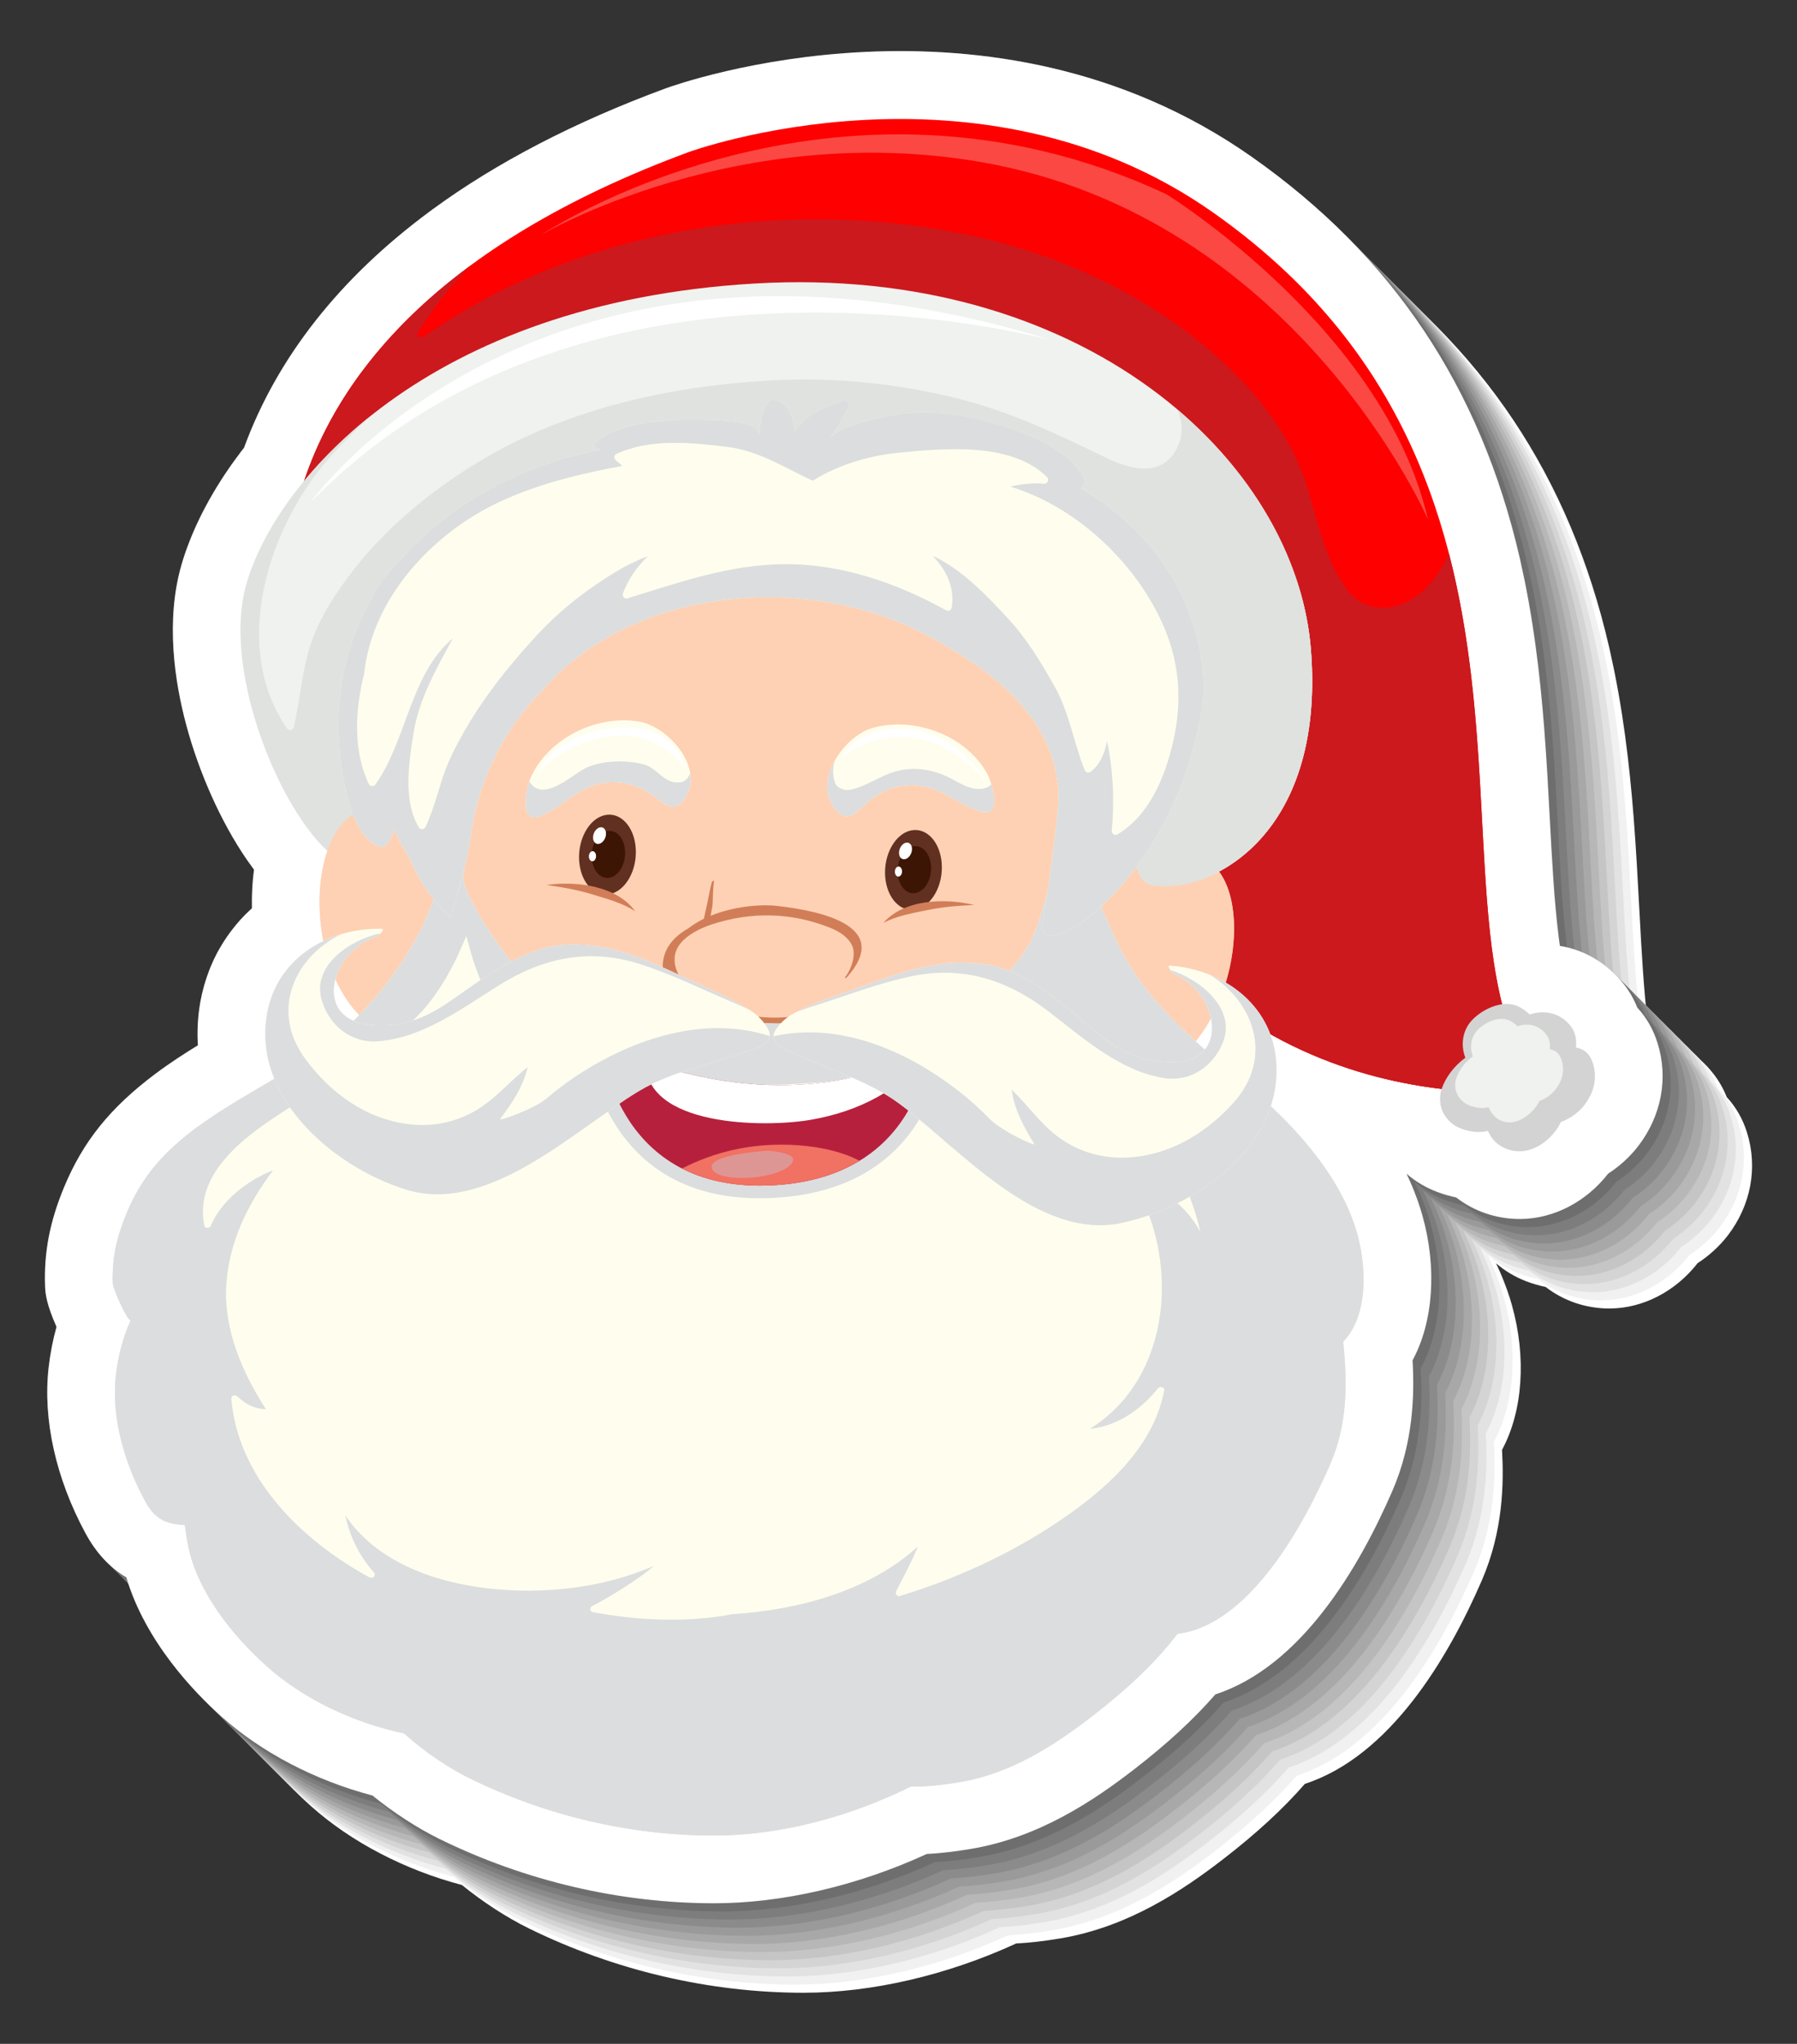 <?xml version="1.0" encoding="utf-8"?>
<!-- Generator: Adobe Illustrator 27.5.0, SVG Export Plug-In . SVG Version: 6.00 Build 0)  -->
<svg version="1.1" id="Layer_1" xmlns="http://www.w3.org/2000/svg" xmlns:xlink="http://www.w3.org/1999/xlink" x="0px" y="0px"
	 viewBox="0 0 315.147 358.359" style="enable-background:new 0 0 315.147 358.359;" xml:space="preserve">
<rect x="0" y="0" width="315.147" height="358.359" fill="#333333" stroke="none"/>
<g>
	<g>
		<path style="fill:#FFFFFF;" d="M30.683,284.522c0.004,0.007,0.007,0.014,0.011,0.021c1.846,3.407,4.246,6.001,7.149,7.723
			c3.363,11.254,11.854,20.09,16.704,24.42c7.024,6.274,16.405,11.17,26.462,13.821c3.723,3.02,7.879,5.715,11.755,7.617
			c15.009,7.367,31.647,11.266,48.146,11.276c11.965,0,25.19-3.066,37.297-8.64c2.361-0.119,4.902-0.412,7.748-0.89
			c11.998-2.01,21.637-8.539,28.693-14.001c5.757-4.457,10.406-8.746,14.192-13.094c14.955-4.88,25.111-22.021,31.024-35.651
			c3.771-8.685,3.88-17.115,3.554-22.914c3.653-6.788,4.307-16.216,1.726-25.403c-0.233-0.826-0.502-1.677-0.824-2.596
			c-0.081-0.233-0.168-0.466-0.254-0.687l-0.03-0.078c-0.215-0.581-0.436-1.162-0.668-1.713c-0.111-0.267-0.226-0.532-0.347-0.804
			l-0.042-0.093c-0.203-0.458-0.408-0.915-0.613-1.342c1.554,1.344,3.348,2.42,5.32,3.169c1.121,0.424,2.254,0.754,3.381,0.984
			c3.128,2.44,7.061,3.777,11.148,3.777l0.178,0c5.789-0.052,11.485-3.015,15.325-7.951c2.039-1.317,3.868-2.997,5.315-4.882
			c4.048-5.309,5.268-11.873,3.351-18.007c-0.744-2.39-1.942-4.484-3.564-6.233c-0.568-1.446-1.338-2.796-2.285-4.018
			c-2.869-3.702-6.822-6.069-11.283-6.798c-0.047-0.332-0.094-0.669-0.138-1.009l-0.072-0.589c-0.07-0.561-0.14-1.127-0.204-1.711
			l-0.102-0.945c-0.051-0.485-0.1-0.972-0.148-1.481l-0.096-1.02c-0.044-0.495-0.087-0.995-0.127-1.494l-0.085-1.036
			c-0.061-0.781-0.118-1.57-0.172-2.357l-0.308-4.914c-0.101-1.761-0.196-3.549-0.293-5.361l-0.018-0.313
			c-0.271-5.096-0.552-10.366-0.978-15.826c0-0.003-0.007-0.099-0.007-0.104c-0.089-1.146-0.185-2.296-0.288-3.452
			c0-0.001-0.009-0.096-0.009-0.098c-0.23-2.558-0.472-4.893-0.738-7.144l-0.028-0.227c-0.131-1.115-0.274-2.234-0.423-3.335
			l-0.067-0.492c-0.159-1.16-0.327-2.32-0.502-3.43c-0.006-0.043-0.021-0.142-0.026-0.162c-0.381-2.444-0.822-4.913-1.314-7.353
			l-0.105-0.52c-0.219-1.064-0.449-2.129-0.69-3.189l-0.123-0.544c-6.91-29.901-22.278-52.876-46.982-70.237
			c-45.839-32.218-100.459-12.855-102.769-12.011c-15.944,5.871-29.73,13.033-40.949,21.262c-0.126,0.088-0.25,0.179-0.337,0.247
			C75.272,64.415,64.285,78.375,58.489,94.188l-0.562,0.723c-0.443,0.583-0.866,1.162-1.295,1.759l-0.434,0.607
			c-0.377,0.538-0.742,1.073-1.117,1.638l-0.475,0.726c-0.327,0.507-0.646,1.013-0.956,1.521l-0.509,0.848
			c-0.276,0.47-0.548,0.938-0.814,1.417c-0.178,0.321-0.349,0.638-0.523,0.966c-0.229,0.428-0.456,0.854-0.673,1.283
			c-0.167,0.329-0.323,0.652-0.479,0.979l-0.133,0.277c-0.165,0.342-0.328,0.685-0.474,1.003c-0.167,0.371-0.324,0.734-0.475,1.093
			l-0.128,0.301c-0.125,0.287-0.246,0.573-0.379,0.902c-0.184,0.461-0.349,0.911-0.518,1.374l-0.05,0.134
			c-0.093,0.246-0.186,0.492-0.266,0.726c-0.264,0.761-0.501,1.508-0.712,2.239c-2.861,9.907-1.142,20.684,0.803,27.982
			c2.28,8.547,6.152,17.182,10.64,23.708l0.175,0.246c0.361,0.522,0.725,1.029,1.097,1.524c-0.29,2.198-0.411,4.469-0.358,6.775
			c-0.188,0.171-0.377,0.349-0.574,0.536c-0.225,0.21-0.448,0.424-0.646,0.623c-0.534,0.544-1.044,1.109-1.559,1.724
			c-0.175,0.209-0.345,0.424-0.501,0.625l-0.068,0.087c-0.348,0.444-0.685,0.898-1.021,1.385c-0.173,0.249-0.341,0.499-0.495,0.736
			c-0.352,0.542-0.684,1.099-0.987,1.652c-0.13,0.219-0.249,0.435-0.322,0.58c-0.387,0.737-0.741,1.501-1.125,2.427
			c-0.078,0.193-0.154,0.39-0.247,0.64c-0.243,0.631-0.462,1.272-0.668,1.948c-0.078,0.254-0.154,0.509-0.209,0.712
			c-0.258,0.936-0.459,1.806-0.615,2.664c-0.458,2.554-0.607,5.134-0.446,7.688c-2.201,1.348-4.832,3.034-7.426,4.975
			c-7.929,5.931-12.731,11.897-16.059,19.949c-2.5,6.051-3.522,11.392-3.313,17.32c0.049,1.372,0.257,3.163,2.007,7.121
			c-0.643,2.306-1.108,4.704-1.384,7.141C23.184,264.582,25.48,274.897,30.683,284.522z"/>
		<path style="fill:#F1F1F1;" d="M29.256,283.096c0.004,0.007,0.008,0.014,0.011,0.02c1.835,3.413,4.246,6.001,7.149,7.725
			c3.363,11.254,11.853,20.09,16.703,24.42c7.024,6.274,16.406,11.17,26.463,13.821c3.722,3.021,7.878,5.715,11.754,7.617
			c15.01,7.367,31.646,11.266,48.147,11.275c11.963,0,25.189-3.066,37.296-8.64c2.361-0.12,4.902-0.412,7.747-0.89
			c12-2.01,21.639-8.539,28.694-14.001c5.757-4.456,10.405-8.746,14.19-13.095c14.955-4.88,25.112-22.021,31.026-35.65
			c3.77-8.686,3.88-17.116,3.553-22.914c3.654-6.789,4.308-16.216,1.726-25.403c-0.232-0.826-0.501-1.677-0.822-2.596
			c-0.082-0.233-0.169-0.465-0.255-0.686l-0.03-0.078c-0.215-0.582-0.436-1.161-0.668-1.713c-0.111-0.267-0.227-0.532-0.348-0.804
			l-0.041-0.093c-0.202-0.459-0.409-0.915-0.613-1.343c1.553,1.345,3.347,2.42,5.32,3.169c1.121,0.424,2.254,0.754,3.379,0.984
			c3.129,2.44,7.063,3.777,11.149,3.777l0.177-0.001c5.79-0.051,11.486-3.015,15.326-7.951c2.038-1.316,3.868-2.996,5.314-4.882
			c4.047-5.308,5.269-11.872,3.351-18.006c-0.743-2.391-1.941-4.485-3.565-6.234c-0.568-1.446-1.337-2.795-2.286-4.018
			c-2.867-3.701-6.82-6.069-11.283-6.797c-0.046-0.333-0.092-0.669-0.137-1.01l-0.072-0.588c-0.07-0.562-0.14-1.127-0.204-1.712
			l-0.102-0.946c-0.051-0.484-0.1-0.971-0.147-1.48l-0.096-1.02c-0.045-0.495-0.087-0.996-0.128-1.493l-0.085-1.036
			c-0.061-0.781-0.117-1.57-0.172-2.357l-0.307-4.915c-0.102-1.76-0.197-3.548-0.295-5.361l-0.016-0.313
			c-0.271-5.097-0.553-10.366-0.978-15.826c0-0.005-0.006-0.099-0.008-0.104c-0.088-1.146-0.184-2.296-0.287-3.452
			c0-0.001-0.008-0.096-0.008-0.098c-0.23-2.559-0.471-4.893-0.739-7.143l-0.027-0.227c-0.132-1.115-0.276-2.233-0.425-3.334
			l-0.066-0.492c-0.159-1.159-0.33-2.32-0.501-3.43c-0.007-0.043-0.023-0.142-0.026-0.162c-0.382-2.444-0.823-4.915-1.314-7.353
			l-0.106-0.52c-0.219-1.064-0.448-2.129-0.69-3.189l-0.122-0.542c-6.909-29.901-22.278-52.876-46.982-70.237
			C187.939,9.548,133.32,28.912,131.011,29.755c-15.944,5.871-29.665,13.124-40.949,21.262c-0.124,0.09-0.249,0.181-0.338,0.248
			c-15.765,11.876-26.865,25.683-32.66,41.496l-0.562,0.724c-0.443,0.582-0.867,1.162-1.296,1.759l-0.435,0.608
			c-0.376,0.538-0.74,1.073-1.114,1.637l-0.476,0.726c-0.328,0.508-0.647,1.014-0.956,1.521l-0.509,0.848
			c-0.277,0.47-0.549,0.938-0.816,1.418c-0.178,0.321-0.349,0.638-0.524,0.966c-0.229,0.428-0.455,0.854-0.672,1.282
			c-0.167,0.329-0.323,0.653-0.479,0.979l-0.134,0.277c-0.165,0.342-0.329,0.686-0.473,1.004c-0.168,0.371-0.324,0.734-0.476,1.092
			l-0.128,0.301c-0.124,0.287-0.246,0.574-0.377,0.902c-0.185,0.46-0.351,0.911-0.52,1.373l-0.05,0.134
			c-0.093,0.245-0.184,0.493-0.266,0.727c-0.263,0.76-0.501,1.508-0.711,2.239c-2.861,9.907-1.143,20.685,0.804,27.981
			c2.278,8.547,6.151,17.182,10.639,23.708l0.173,0.246c0.362,0.522,0.727,1.029,1.098,1.524c-0.29,2.198-0.41,4.469-0.359,6.775
			c-0.188,0.171-0.375,0.35-0.572,0.536c-0.225,0.211-0.449,0.424-0.646,0.623c-0.534,0.544-1.046,1.109-1.56,1.724
			c-0.174,0.209-0.345,0.423-0.501,0.625l-0.068,0.087c-0.347,0.443-0.683,0.899-1.02,1.385c-0.173,0.25-0.342,0.499-0.494,0.736
			c-0.352,0.542-0.676,1.103-0.988,1.652c-0.125,0.221-0.247,0.436-0.322,0.58c-0.383,0.739-0.745,1.499-1.125,2.427
			c-0.079,0.192-0.152,0.39-0.247,0.64c-0.239,0.632-0.46,1.273-0.667,1.948c-0.078,0.254-0.154,0.509-0.211,0.713
			c-0.258,0.936-0.458,1.805-0.613,2.663c-0.459,2.555-0.608,5.134-0.447,7.689c-2.2,1.348-4.832,3.034-7.425,4.975
			c-7.93,5.931-12.731,11.897-16.06,19.949c-2.5,6.051-3.522,11.392-3.313,17.32c0.049,1.372,0.258,3.163,2.006,7.121
			c-0.644,2.306-1.109,4.704-1.385,7.141C21.758,263.156,24.081,273.457,29.256,283.096z"/>
		<path style="fill:#E2E2E2;" d="M27.83,281.67c0.004,0.007,0.007,0.014,0.011,0.021c1.834,3.413,4.246,6.001,7.148,7.724
			c3.364,11.254,11.854,20.09,16.704,24.42c7.024,6.273,16.404,11.171,26.462,13.821c3.723,3.02,7.879,5.715,11.755,7.617
			c15.01,7.366,31.646,11.265,48.146,11.275c11.963,0,25.189-3.065,37.296-8.64c2.361-0.119,4.902-0.412,7.747-0.89
			c12-2.011,21.638-8.539,28.694-14.001c5.757-4.456,10.405-8.746,14.19-13.095c14.955-4.88,25.112-22.021,31.026-35.65
			c3.77-8.686,3.88-17.116,3.552-22.915c3.654-6.789,4.309-16.216,1.727-25.403c-0.232-0.827-0.502-1.677-0.823-2.597
			c-0.082-0.233-0.169-0.465-0.255-0.686l-0.03-0.078c-0.214-0.582-0.436-1.162-0.667-1.713c-0.111-0.267-0.227-0.533-0.348-0.804
			l-0.042-0.093c-0.202-0.459-0.408-0.915-0.612-1.343c1.553,1.345,3.347,2.42,5.32,3.169c1.12,0.425,2.254,0.754,3.379,0.984
			c3.129,2.44,7.063,3.777,11.148,3.777l0.178,0c5.79-0.052,11.486-3.015,15.325-7.951c2.039-1.317,3.868-2.996,5.315-4.882
			c4.047-5.309,5.268-11.873,3.351-18.007c-0.743-2.39-1.942-4.485-3.564-6.234c-0.568-1.445-1.337-2.795-2.286-4.017
			c-2.867-3.701-6.821-6.069-11.283-6.797c-0.046-0.333-0.093-0.669-0.137-1.011l-0.072-0.588c-0.07-0.562-0.14-1.127-0.204-1.712
			l-0.102-0.946c-0.051-0.484-0.1-0.971-0.148-1.48l-0.095-1.02c-0.045-0.495-0.087-0.996-0.128-1.493l-0.085-1.037
			c-0.061-0.781-0.117-1.569-0.172-2.357l-0.307-4.914c-0.102-1.761-0.197-3.548-0.295-5.361l-0.017-0.313
			c-0.271-5.097-0.552-10.367-0.978-15.826c0-0.005-0.007-0.1-0.008-0.104c-0.088-1.146-0.185-2.297-0.287-3.452
			c0-0.001-0.009-0.096-0.009-0.098c-0.23-2.558-0.471-4.892-0.738-7.144l-0.028-0.227c-0.131-1.115-0.275-2.233-0.424-3.335
			l-0.066-0.492c-0.159-1.159-0.33-2.319-0.502-3.43c-0.006-0.042-0.021-0.141-0.025-0.161c-0.382-2.444-0.823-4.915-1.314-7.353
			l-0.107-0.52c-0.219-1.064-0.448-2.128-0.69-3.189l-0.122-0.543c-6.91-29.901-22.278-52.876-46.982-70.238
			C186.514,8.122,131.895,27.486,129.584,28.329c-15.943,5.872-29.664,13.123-40.949,21.263c-0.124,0.089-0.248,0.181-0.337,0.247
			C72.533,61.714,61.433,75.523,55.637,91.335l-0.561,0.724c-0.443,0.582-0.867,1.162-1.296,1.759l-0.435,0.608
			c-0.376,0.538-0.74,1.073-1.115,1.637l-0.476,0.726c-0.327,0.508-0.646,1.014-0.955,1.521l-0.509,0.848
			c-0.277,0.47-0.549,0.938-0.816,1.417c-0.178,0.321-0.349,0.638-0.524,0.966c-0.229,0.428-0.455,0.854-0.672,1.282
			c-0.168,0.329-0.323,0.652-0.48,0.979l-0.133,0.276c-0.164,0.342-0.328,0.686-0.472,1.004c-0.168,0.371-0.325,0.735-0.476,1.093
			l-0.129,0.3c-0.124,0.288-0.245,0.575-0.377,0.902c-0.184,0.461-0.35,0.912-0.519,1.374l-0.05,0.134
			c-0.094,0.245-0.186,0.493-0.266,0.727c-0.263,0.76-0.501,1.508-0.712,2.239c-2.86,9.907-1.142,20.685,0.804,27.982
			c2.279,8.547,6.152,17.183,10.639,23.708l0.174,0.247c0.362,0.522,0.727,1.029,1.098,1.524c-0.29,2.198-0.41,4.469-0.359,6.775
			c-0.188,0.171-0.375,0.35-0.573,0.536c-0.225,0.212-0.448,0.424-0.645,0.623c-0.534,0.544-1.046,1.109-1.56,1.724
			c-0.176,0.21-0.345,0.424-0.501,0.626l-0.068,0.088c-0.349,0.443-0.685,0.899-1.021,1.384c-0.173,0.25-0.342,0.5-0.494,0.736
			c-0.351,0.542-0.676,1.103-0.988,1.652c-0.125,0.222-0.247,0.436-0.322,0.58c-0.383,0.739-0.746,1.499-1.125,2.428
			c-0.079,0.192-0.152,0.39-0.247,0.639c-0.239,0.633-0.46,1.273-0.667,1.948c-0.078,0.255-0.155,0.509-0.211,0.712
			c-0.258,0.936-0.458,1.806-0.614,2.663c-0.458,2.555-0.607,5.134-0.446,7.688c-2.2,1.348-4.832,3.034-7.426,4.975
			c-7.929,5.931-12.73,11.897-16.059,19.949c-2.5,6.051-3.523,11.392-3.314,17.32c0.05,1.372,0.258,3.163,2.007,7.121
			c-0.644,2.306-1.109,4.704-1.385,7.141C20.332,261.73,22.654,272.031,27.83,281.67z"/>
		<path style="fill:#D4D4D4;" d="M26.404,280.244c0.003,0.007,0.007,0.014,0.011,0.021c1.834,3.413,4.246,6.001,7.148,7.724
			c3.363,11.254,11.854,20.09,16.704,24.421c7.024,6.274,16.404,11.17,26.462,13.821c3.722,3.021,7.878,5.715,11.755,7.617
			c15.01,7.366,31.646,11.266,48.146,11.275c11.963,0,25.189-3.066,37.296-8.64c2.36-0.119,4.901-0.411,7.747-0.89
			c12-2.01,21.638-8.538,28.694-14c5.757-4.457,10.405-8.747,14.19-13.095c14.955-4.88,25.111-22.021,31.026-35.65
			c3.77-8.686,3.88-17.116,3.552-22.915c3.654-6.789,4.308-16.216,1.727-25.403c-0.232-0.827-0.502-1.677-0.823-2.596
			c-0.082-0.233-0.169-0.465-0.255-0.687l-0.03-0.078c-0.214-0.581-0.436-1.162-0.667-1.713c-0.111-0.267-0.228-0.532-0.348-0.804
			l-0.042-0.093c-0.202-0.458-0.408-0.915-0.612-1.342c1.553,1.344,3.347,2.42,5.319,3.168c1.121,0.425,2.255,0.754,3.38,0.984
			c3.129,2.44,7.063,3.777,11.148,3.777l0.178-0.001c5.79-0.052,11.486-3.015,15.325-7.951c2.039-1.316,3.868-2.996,5.315-4.882
			c4.047-5.309,5.268-11.873,3.351-18.007c-0.743-2.39-1.942-4.485-3.565-6.233c-0.569-1.446-1.337-2.796-2.286-4.018
			c-2.867-3.701-6.821-6.069-11.283-6.798c-0.046-0.333-0.093-0.669-0.137-1.01l-0.072-0.589c-0.07-0.561-0.14-1.127-0.205-1.711
			L284.454,173c-0.051-0.485-0.101-0.972-0.148-1.48l-0.095-1.02c-0.045-0.495-0.087-0.996-0.128-1.494l-0.085-1.036
			c-0.06-0.781-0.117-1.57-0.172-2.358l-0.308-4.913c-0.101-1.761-0.196-3.549-0.294-5.361l-0.017-0.313
			c-0.271-5.096-0.552-10.366-0.978-15.826c0-0.004-0.007-0.1-0.008-0.104c-0.088-1.146-0.185-2.297-0.287-3.452
			c0-0.001-0.009-0.097-0.009-0.099c-0.229-2.558-0.472-4.892-0.738-7.143l-0.028-0.227c-0.131-1.115-0.275-2.233-0.424-3.335
			l-0.066-0.492c-0.16-1.159-0.33-2.319-0.502-3.43c-0.007-0.043-0.022-0.142-0.026-0.162c-0.381-2.444-0.822-4.914-1.314-7.353
			l-0.107-0.52c-0.219-1.064-0.448-2.129-0.69-3.189l-0.122-0.543c-6.91-29.901-22.278-52.876-46.982-70.237
			C185.087,6.696,130.469,26.06,128.158,26.903c-15.943,5.872-29.665,13.123-40.949,21.263c-0.124,0.089-0.248,0.18-0.338,0.247
			c-15.765,11.876-26.865,25.684-32.66,41.496l-0.561,0.723c-0.443,0.583-0.867,1.162-1.296,1.759l-0.435,0.607
			c-0.377,0.539-0.741,1.074-1.115,1.638l-0.476,0.726c-0.327,0.508-0.647,1.014-0.956,1.521l-0.508,0.848
			c-0.277,0.47-0.549,0.938-0.815,1.417c-0.179,0.321-0.349,0.638-0.524,0.966c-0.229,0.428-0.455,0.854-0.672,1.283
			c-0.168,0.328-0.323,0.652-0.48,0.979l-0.133,0.277c-0.165,0.342-0.328,0.685-0.472,1.003c-0.168,0.37-0.325,0.734-0.476,1.093
			l-0.129,0.301c-0.124,0.287-0.245,0.574-0.377,0.902c-0.184,0.461-0.35,0.912-0.519,1.374l-0.05,0.134
			c-0.094,0.245-0.186,0.492-0.266,0.726c-0.263,0.76-0.501,1.508-0.712,2.239c-2.861,9.906-1.142,20.684,0.804,27.981
			c2.279,8.547,6.152,17.182,10.639,23.708l0.174,0.247c0.361,0.522,0.727,1.028,1.098,1.523c-0.291,2.199-0.41,4.47-0.359,6.776
			c-0.188,0.172-0.375,0.35-0.573,0.536c-0.225,0.212-0.449,0.424-0.645,0.623c-0.534,0.543-1.046,1.109-1.56,1.724
			c-0.176,0.209-0.346,0.424-0.501,0.625l-0.069,0.088c-0.348,0.444-0.684,0.899-1.02,1.384c-0.173,0.249-0.342,0.499-0.495,0.736
			c-0.351,0.542-0.675,1.103-0.987,1.652c-0.127,0.221-0.247,0.436-0.322,0.58c-0.383,0.738-0.746,1.499-1.125,2.427
			c-0.079,0.193-0.152,0.39-0.247,0.64c-0.239,0.632-0.46,1.273-0.667,1.948c-0.078,0.254-0.155,0.509-0.211,0.712
			c-0.258,0.935-0.458,1.806-0.614,2.663c-0.458,2.554-0.607,5.134-0.446,7.688c-2.2,1.348-4.832,3.034-7.426,4.975
			c-7.929,5.931-12.73,11.897-16.059,19.949c-2.5,6.051-3.523,11.392-3.315,17.32c0.051,1.372,0.259,3.163,2.008,7.121
			c-0.645,2.306-1.109,4.704-1.385,7.141C18.906,260.304,21.229,270.605,26.404,280.244z"/>
		<path style="fill:#C5C5C5;" d="M24.978,278.817c0.003,0.007,0.008,0.014,0.012,0.021c1.834,3.413,4.246,6.001,7.147,7.724
			c3.364,11.254,11.854,20.09,16.703,24.42c7.025,6.274,16.406,11.17,26.464,13.821c3.722,3.021,7.878,5.715,11.753,7.617
			c15.012,7.367,31.648,11.266,48.148,11.275c11.962,0,25.188-3.066,37.295-8.64c2.361-0.119,4.902-0.411,7.748-0.889
			c12-2.011,21.637-8.539,28.693-14.001c5.758-4.456,10.406-8.746,14.19-13.095c14.956-4.88,25.112-22.021,31.027-35.65
			c3.769-8.686,3.88-17.116,3.551-22.915c3.655-6.788,4.309-16.216,1.726-25.403c-0.231-0.827-0.501-1.677-0.822-2.596
			c-0.081-0.234-0.168-0.465-0.254-0.687l-0.031-0.078c-0.213-0.582-0.436-1.162-0.666-1.713c-0.111-0.267-0.228-0.532-0.349-0.805
			l-0.041-0.093c-0.202-0.458-0.408-0.915-0.612-1.342c1.552,1.345,3.346,2.42,5.319,3.169c1.121,0.425,2.255,0.754,3.38,0.984
			c3.129,2.44,7.063,3.776,11.148,3.776l0.177-0.001c5.79-0.051,11.487-3.015,15.326-7.95c2.039-1.316,3.868-2.997,5.313-4.883
			c4.049-5.309,5.27-11.872,3.353-18.006c-0.743-2.39-1.942-4.485-3.565-6.233c-0.568-1.446-1.336-2.796-2.286-4.018
			c-2.866-3.701-6.821-6.069-11.283-6.797c-0.046-0.332-0.092-0.669-0.136-1.009l-0.074-0.589c-0.068-0.561-0.139-1.127-0.203-1.711
			l-0.101-0.945c-0.052-0.485-0.101-0.973-0.148-1.481l-0.095-1.02c-0.046-0.495-0.088-0.995-0.128-1.493l-0.085-1.036
			c-0.061-0.78-0.117-1.57-0.173-2.357l-0.307-4.914c-0.102-1.76-0.196-3.549-0.295-5.361l-0.017-0.314
			c-0.271-5.096-0.551-10.366-0.977-15.826c0-0.003-0.006-0.099-0.007-0.104c-0.088-1.145-0.185-2.296-0.289-3.451
			c0-0.002-0.007-0.096-0.007-0.098c-0.229-2.558-0.472-4.892-0.738-7.144l-0.028-0.226c-0.131-1.116-0.275-2.234-0.425-3.336
			l-0.066-0.492c-0.159-1.16-0.329-2.319-0.501-3.43c-0.008-0.043-0.022-0.142-0.026-0.162c-0.381-2.445-0.823-4.914-1.313-7.353
			l-0.107-0.52c-0.219-1.064-0.447-2.129-0.69-3.189l-0.122-0.543c-6.91-29.901-22.279-52.875-46.982-70.237
			C183.66,5.27,129.043,24.633,126.732,25.477c-15.943,5.872-29.665,13.124-40.95,21.263c-0.124,0.089-0.248,0.18-0.337,0.247
			C69.681,58.863,58.58,72.67,52.785,88.483l-0.56,0.723c-0.443,0.582-0.868,1.162-1.296,1.759l-0.435,0.608
			c-0.377,0.538-0.741,1.073-1.116,1.637l-0.475,0.727c-0.329,0.508-0.648,1.013-0.956,1.521l-0.508,0.848
			c-0.278,0.469-0.549,0.938-0.816,1.417c-0.178,0.321-0.35,0.638-0.523,0.966c-0.23,0.428-0.457,0.854-0.673,1.283
			c-0.167,0.328-0.323,0.652-0.479,0.978l-0.134,0.277c-0.165,0.342-0.328,0.685-0.471,1.004c-0.169,0.37-0.325,0.734-0.477,1.092
			l-0.129,0.301c-0.124,0.287-0.245,0.574-0.376,0.902c-0.184,0.461-0.352,0.911-0.52,1.374l-0.051,0.133
			c-0.093,0.246-0.184,0.493-0.266,0.726c-0.261,0.761-0.5,1.509-0.71,2.239c-2.861,9.907-1.144,20.684,0.804,27.981
			c2.278,8.547,6.152,17.182,10.639,23.709l0.173,0.247c0.362,0.521,0.728,1.028,1.099,1.523c-0.291,2.199-0.41,4.469-0.359,6.775
			c-0.188,0.172-0.376,0.35-0.573,0.536c-0.225,0.211-0.45,0.424-0.645,0.624c-0.534,0.544-1.046,1.109-1.56,1.724
			c-0.175,0.208-0.345,0.423-0.5,0.626l-0.069,0.087c-0.348,0.444-0.684,0.9-1.021,1.385c-0.171,0.249-0.341,0.499-0.493,0.736
			c-0.351,0.542-0.675,1.103-0.989,1.652c-0.125,0.221-0.246,0.435-0.32,0.58c-0.385,0.739-0.746,1.499-1.127,2.427
			c-0.078,0.193-0.15,0.39-0.246,0.64c-0.24,0.632-0.459,1.273-0.666,1.948c-0.078,0.254-0.156,0.509-0.211,0.712
			c-0.258,0.936-0.459,1.806-0.614,2.664c-0.459,2.554-0.608,5.134-0.446,7.688c-2.2,1.348-4.832,3.034-7.426,4.975
			c-7.93,5.931-12.73,11.897-16.059,19.949c-2.5,6.05-3.523,11.391-3.315,17.319c0.051,1.372,0.258,3.163,2.007,7.121
			c-0.645,2.306-1.108,4.704-1.384,7.141C17.479,258.877,19.802,269.179,24.978,278.817z"/>
		<path style="fill:#B7B7B7;" d="M23.552,277.392c0.003,0.007,0.008,0.014,0.011,0.021c1.835,3.413,4.246,6.001,7.148,7.724
			c3.363,11.254,11.854,20.09,16.703,24.42c7.025,6.273,16.405,11.17,26.464,13.821c3.722,3.02,7.877,5.715,11.753,7.617
			c15.01,7.367,31.648,11.266,48.146,11.275c11.964,0,25.19-3.066,37.297-8.64c2.36-0.119,4.901-0.412,7.747-0.89
			c11.999-2.011,21.638-8.539,28.694-14.001c5.756-4.456,10.406-8.746,14.19-13.095c14.956-4.88,25.111-22.021,31.026-35.65
			c3.769-8.685,3.879-17.115,3.553-22.914c3.653-6.788,4.307-16.216,1.726-25.403c-0.232-0.827-0.503-1.677-0.823-2.596
			c-0.082-0.233-0.17-0.465-0.255-0.686l-0.029-0.078c-0.216-0.582-0.436-1.162-0.668-1.713c-0.111-0.267-0.227-0.533-0.347-0.804
			l-0.043-0.093c-0.202-0.459-0.408-0.915-0.612-1.342c1.553,1.344,3.347,2.42,5.319,3.168c1.121,0.424,2.254,0.754,3.381,0.984
			c3.128,2.44,7.061,3.777,11.147,3.777l0.177-0.001c5.791-0.052,11.486-3.015,15.326-7.951c2.039-1.316,3.868-2.996,5.315-4.882
			c4.048-5.309,5.269-11.872,3.352-18.006c-0.744-2.39-1.942-4.485-3.565-6.234c-0.569-1.446-1.337-2.796-2.286-4.018
			c-2.868-3.701-6.821-6.069-11.282-6.797c-0.047-0.333-0.093-0.669-0.139-1.01l-0.072-0.588c-0.069-0.561-0.139-1.127-0.204-1.711
			l-0.101-0.946c-0.051-0.484-0.101-0.972-0.148-1.48l-0.095-1.02c-0.045-0.495-0.087-0.995-0.128-1.493l-0.086-1.036
			c-0.061-0.781-0.117-1.57-0.172-2.357l-0.307-4.914c-0.1-1.761-0.196-3.549-0.294-5.361l-0.017-0.313
			c-0.272-5.097-0.553-10.367-0.977-15.826c0-0.004-0.008-0.099-0.008-0.104c-0.089-1.145-0.186-2.297-0.287-3.452
			c0-0.001-0.01-0.096-0.01-0.098c-0.23-2.559-0.472-4.893-0.738-7.143l-0.028-0.227c-0.132-1.115-0.274-2.233-0.424-3.335
			l-0.065-0.492c-0.16-1.16-0.33-2.319-0.503-3.43c-0.007-0.043-0.021-0.142-0.026-0.161c-0.381-2.444-0.822-4.914-1.314-7.353
			l-0.106-0.52c-0.219-1.064-0.448-2.129-0.69-3.189l-0.122-0.543c-6.91-29.901-22.278-52.876-46.982-70.238
			C182.234,3.843,127.616,23.207,125.306,24.05c-15.944,5.872-29.664,13.125-40.95,21.263c-0.123,0.09-0.248,0.181-0.337,0.248
			C68.254,57.437,57.153,71.244,51.357,87.057l-0.56,0.723c-0.443,0.582-0.868,1.161-1.296,1.759l-0.434,0.608
			c-0.378,0.538-0.742,1.073-1.117,1.637l-0.475,0.726c-0.328,0.508-0.646,1.014-0.956,1.521l-0.508,0.848
			c-0.277,0.47-0.55,0.938-0.815,1.417c-0.179,0.321-0.35,0.638-0.524,0.966c-0.228,0.428-0.456,0.854-0.672,1.282
			c-0.167,0.329-0.323,0.652-0.48,0.979L43.388,99.8c-0.164,0.343-0.328,0.686-0.472,1.004c-0.168,0.371-0.325,0.734-0.476,1.092
			l-0.129,0.301c-0.124,0.287-0.245,0.574-0.378,0.902c-0.184,0.461-0.349,0.911-0.518,1.374l-0.051,0.134
			c-0.093,0.245-0.185,0.493-0.266,0.727c-0.262,0.76-0.5,1.508-0.711,2.238c-2.861,9.907-1.142,20.685,0.803,27.982
			c2.28,8.547,6.153,17.182,10.64,23.708l0.174,0.246c0.362,0.523,0.726,1.029,1.097,1.525c-0.29,2.198-0.409,4.469-0.357,6.775
			c-0.188,0.171-0.377,0.35-0.573,0.536c-0.226,0.211-0.45,0.424-0.646,0.622c-0.535,0.545-1.045,1.109-1.56,1.724
			c-0.176,0.209-0.345,0.423-0.501,0.626l-0.069,0.087c-0.348,0.444-0.684,0.899-1.021,1.385c-0.172,0.25-0.34,0.499-0.494,0.736
			c-0.351,0.542-0.676,1.103-0.988,1.651c-0.125,0.222-0.246,0.436-0.322,0.58c-0.383,0.739-0.744,1.499-1.125,2.427
			c-0.078,0.193-0.15,0.39-0.246,0.639c-0.24,0.633-0.46,1.273-0.668,1.949c-0.077,0.255-0.154,0.509-0.21,0.712
			c-0.257,0.936-0.458,1.806-0.614,2.664c-0.458,2.555-0.607,5.134-0.446,7.688c-2.2,1.347-4.831,3.034-7.426,4.975
			c-7.929,5.931-12.731,11.896-16.059,19.948c-2.499,6.051-3.522,11.392-3.314,17.32c0.05,1.372,0.259,3.163,2.007,7.121
			c-0.644,2.306-1.108,4.704-1.383,7.141C16.054,257.452,18.376,267.753,23.552,277.392z"/>
		<path style="fill:#A8A8A8;" d="M22.125,275.965c0.004,0.007,0.008,0.015,0.012,0.021c1.834,3.413,4.246,6,7.147,7.724
			c3.364,11.254,11.854,20.09,16.704,24.42c7.025,6.274,16.405,11.171,26.463,13.821c3.722,3.02,7.878,5.715,11.754,7.617
			c15.01,7.367,31.647,11.266,48.146,11.275c11.964,0,25.189-3.065,37.297-8.639c2.36-0.12,4.901-0.412,7.747-0.89
			c11.999-2.011,21.638-8.539,28.694-14.002c5.756-4.456,10.404-8.746,14.189-13.094c14.955-4.88,25.112-22.021,31.027-35.651
			c3.769-8.685,3.879-17.115,3.552-22.914c3.654-6.789,4.308-16.216,1.725-25.403c-0.232-0.827-0.502-1.677-0.823-2.597
			c-0.081-0.233-0.169-0.465-0.254-0.686l-0.03-0.078c-0.215-0.582-0.437-1.162-0.667-1.713c-0.111-0.267-0.227-0.533-0.349-0.805
			l-0.041-0.093c-0.203-0.459-0.408-0.915-0.612-1.342c1.552,1.344,3.346,2.419,5.319,3.169c1.121,0.424,2.254,0.753,3.38,0.984
			c3.128,2.439,7.061,3.776,11.148,3.776l0.177-0.001c5.79-0.051,11.486-3.015,15.326-7.95c2.039-1.316,3.868-2.996,5.314-4.882
			c4.048-5.309,5.269-11.872,3.352-18.006c-0.744-2.391-1.942-4.486-3.564-6.234c-0.569-1.446-1.338-2.796-2.286-4.017
			c-2.868-3.702-6.822-6.07-11.283-6.798c-0.047-0.333-0.093-0.669-0.138-1.01l-0.072-0.588c-0.069-0.562-0.139-1.127-0.204-1.712
			l-0.101-0.946c-0.052-0.484-0.1-0.972-0.148-1.48l-0.095-1.02c-0.046-0.495-0.088-0.995-0.128-1.493l-0.086-1.037
			c-0.06-0.781-0.117-1.57-0.172-2.357l-0.307-4.915c-0.102-1.761-0.197-3.548-0.294-5.361l-0.017-0.313
			c-0.271-5.097-0.553-10.367-0.979-15.827c0-0.004-0.006-0.099-0.007-0.104c-0.089-1.146-0.185-2.296-0.288-3.452
			c0-0.001-0.008-0.097-0.008-0.098c-0.23-2.559-0.472-4.893-0.738-7.144l-0.028-0.227c-0.132-1.115-0.275-2.233-0.424-3.335
			l-0.067-0.492c-0.159-1.159-0.33-2.319-0.502-3.43c-0.006-0.042-0.021-0.141-0.025-0.162c-0.381-2.444-0.823-4.914-1.313-7.353
			l-0.107-0.519c-0.22-1.064-0.448-2.129-0.69-3.189l-0.123-0.543c-6.909-29.901-22.278-52.876-46.981-70.238
			C180.809,2.417,126.189,21.781,123.88,22.625c-15.944,5.872-29.664,13.124-40.95,21.263c-0.123,0.089-0.248,0.181-0.337,0.248
			C66.828,56.01,55.728,69.818,49.932,85.631l-0.56,0.724c-0.444,0.581-0.868,1.161-1.296,1.759l-0.434,0.608
			c-0.377,0.538-0.741,1.074-1.116,1.638l-0.475,0.726c-0.328,0.508-0.646,1.014-0.956,1.522l-0.509,0.847
			c-0.277,0.471-0.549,0.939-0.814,1.418c-0.179,0.32-0.35,0.637-0.524,0.966c-0.229,0.427-0.456,0.854-0.673,1.282
			c-0.167,0.329-0.322,0.652-0.479,0.979l-0.133,0.276c-0.165,0.342-0.328,0.685-0.472,1.004c-0.168,0.371-0.325,0.734-0.477,1.093
			l-0.128,0.301c-0.124,0.287-0.246,0.574-0.378,0.902c-0.184,0.46-0.35,0.911-0.519,1.373l-0.05,0.135
			c-0.093,0.245-0.185,0.492-0.266,0.727c-0.262,0.76-0.501,1.507-0.711,2.238c-2.861,9.906-1.143,20.685,0.803,27.981
			c2.279,8.547,6.153,17.183,10.64,23.708l0.173,0.247c0.362,0.522,0.727,1.029,1.098,1.524c-0.29,2.198-0.41,4.469-0.358,6.775
			c-0.188,0.172-0.376,0.35-0.573,0.536c-0.225,0.212-0.449,0.425-0.644,0.623c-0.535,0.545-1.046,1.11-1.561,1.724
			c-0.175,0.21-0.345,0.424-0.5,0.626l-0.069,0.087c-0.348,0.443-0.684,0.898-1.021,1.384c-0.172,0.251-0.342,0.5-0.494,0.737
			c-0.351,0.542-0.676,1.103-0.988,1.651c-0.126,0.222-0.246,0.436-0.322,0.58c-0.383,0.739-0.744,1.499-1.125,2.428
			c-0.079,0.192-0.152,0.39-0.246,0.639c-0.24,0.633-0.461,1.273-0.668,1.948c-0.078,0.255-0.154,0.509-0.21,0.712
			c-0.259,0.936-0.458,1.805-0.614,2.663c-0.459,2.555-0.607,5.134-0.446,7.688c-2.2,1.347-4.833,3.033-7.426,4.975
			c-7.929,5.931-12.731,11.896-16.059,19.948c-2.5,6.051-3.521,11.392-3.313,17.32c0.05,1.372,0.258,3.163,2.007,7.121
			c-0.643,2.307-1.108,4.705-1.385,7.142C14.627,256.025,16.95,266.326,22.125,275.965z"/>
		<path style="fill:#9A9A9A;" d="M20.699,274.539c0.004,0.007,0.008,0.014,0.011,0.021c1.835,3.413,4.247,6,7.149,7.724
			c3.364,11.254,11.853,20.09,16.704,24.42c7.024,6.274,16.405,11.17,26.463,13.821c3.722,3.021,7.878,5.715,11.754,7.617
			c15.01,7.367,31.646,11.266,48.146,11.275c11.963,0,25.189-3.065,37.296-8.64c2.361-0.119,4.902-0.411,7.748-0.89
			c11.999-2.01,21.638-8.538,28.693-14.001c5.757-4.456,10.405-8.746,14.191-13.095c14.955-4.88,25.112-22.021,31.026-35.65
			c3.77-8.686,3.88-17.115,3.553-22.914c3.654-6.789,4.308-16.217,1.726-25.403c-0.232-0.827-0.502-1.677-0.823-2.597
			c-0.081-0.233-0.169-0.465-0.254-0.685l-0.03-0.078c-0.215-0.582-0.437-1.162-0.668-1.713c-0.111-0.268-0.227-0.533-0.348-0.805
			l-0.041-0.093c-0.203-0.458-0.408-0.915-0.613-1.342c1.553,1.344,3.347,2.42,5.32,3.169c1.121,0.424,2.254,0.754,3.38,0.984
			c3.128,2.44,7.061,3.777,11.148,3.777l0.177-0.001c5.79-0.051,11.486-3.015,15.325-7.951c2.04-1.316,3.869-2.996,5.315-4.882
			c4.048-5.308,5.269-11.872,3.351-18.006c-0.743-2.391-1.941-4.485-3.564-6.234c-0.568-1.446-1.337-2.795-2.286-4.018
			c-2.867-3.701-6.821-6.069-11.282-6.797c-0.047-0.332-0.093-0.669-0.138-1.01l-0.072-0.588c-0.069-0.561-0.139-1.127-0.204-1.712
			l-0.1-0.946c-0.052-0.485-0.101-0.972-0.148-1.481l-0.096-1.02c-0.045-0.495-0.087-0.995-0.127-1.493l-0.086-1.036
			c-0.061-0.781-0.117-1.57-0.172-2.357l-0.307-4.914c-0.102-1.761-0.197-3.549-0.294-5.361l-0.017-0.314
			c-0.272-5.096-0.553-10.366-0.979-15.826c0-0.004-0.006-0.099-0.007-0.104c-0.089-1.146-0.185-2.296-0.288-3.451
			c0-0.002-0.008-0.097-0.008-0.098c-0.23-2.558-0.472-4.892-0.738-7.144l-0.028-0.226c-0.132-1.115-0.275-2.233-0.424-3.335
			l-0.067-0.492c-0.159-1.159-0.33-2.319-0.502-3.43c-0.006-0.042-0.021-0.142-0.025-0.162c-0.382-2.444-0.823-4.914-1.315-7.352
			l-0.106-0.52c-0.219-1.064-0.448-2.129-0.69-3.189l-0.122-0.543c-6.909-29.901-22.278-52.875-46.982-70.237
			C179.383,0.992,124.764,20.355,122.454,21.199c-15.944,5.872-29.665,13.124-40.95,21.263c-0.125,0.089-0.248,0.18-0.337,0.247
			C65.402,54.584,54.302,68.392,48.506,84.204l-0.56,0.723c-0.443,0.582-0.867,1.162-1.296,1.759l-0.434,0.607
			c-0.377,0.538-0.741,1.074-1.116,1.637l-0.475,0.727c-0.328,0.508-0.647,1.013-0.956,1.521l-0.509,0.848
			c-0.277,0.47-0.549,0.938-0.815,1.417c-0.178,0.322-0.349,0.638-0.524,0.966c-0.229,0.427-0.455,0.854-0.672,1.283
			c-0.167,0.329-0.323,0.652-0.479,0.978l-0.133,0.277c-0.165,0.342-0.329,0.685-0.473,1.004c-0.168,0.37-0.324,0.734-0.476,1.093
			l-0.128,0.3c-0.124,0.287-0.246,0.574-0.378,0.902c-0.184,0.461-0.35,0.912-0.519,1.374l-0.05,0.134
			c-0.093,0.246-0.184,0.493-0.266,0.727c-0.263,0.76-0.501,1.508-0.711,2.239c-2.861,9.906-1.143,20.684,0.803,27.981
			c2.279,8.547,6.152,17.182,10.64,23.708l0.173,0.247c0.362,0.521,0.727,1.028,1.098,1.523c-0.29,2.198-0.41,4.469-0.358,6.775
			c-0.188,0.171-0.376,0.35-0.573,0.536c-0.225,0.212-0.449,0.425-0.646,0.623c-0.534,0.544-1.045,1.108-1.56,1.724
			c-0.175,0.209-0.345,0.424-0.501,0.626l-0.068,0.087c-0.348,0.444-0.684,0.899-1.021,1.385c-0.173,0.25-0.342,0.5-0.494,0.736
			c-0.352,0.542-0.676,1.102-0.988,1.652c-0.126,0.221-0.248,0.435-0.322,0.58c-0.383,0.739-0.746,1.499-1.125,2.428
			c-0.079,0.192-0.152,0.39-0.247,0.64c-0.239,0.633-0.46,1.272-0.667,1.948c-0.078,0.254-0.154,0.509-0.211,0.712
			c-0.258,0.936-0.458,1.805-0.613,2.664c-0.459,2.554-0.607,5.134-0.446,7.688c-2.201,1.348-4.833,3.034-7.426,4.975
			c-7.93,5.931-12.731,11.896-16.06,19.948c-2.5,6.051-3.522,11.392-3.313,17.321c0.05,1.372,0.258,3.163,2.007,7.121
			c-0.645,2.306-1.109,4.704-1.385,7.141C13.201,254.6,15.524,264.9,20.699,274.539z"/>
		<path style="fill:#8B8B8B;" d="M19.273,273.113c0.004,0.007,0.008,0.014,0.011,0.021c1.834,3.414,4.246,6,7.149,7.724
			c3.363,11.254,11.853,20.091,16.704,24.421c7.024,6.273,16.404,11.17,26.463,13.82c3.722,3.021,7.878,5.715,11.754,7.617
			c15.01,7.367,31.646,11.266,48.145,11.275c11.964,0,25.19-3.066,37.297-8.64c2.361-0.119,4.902-0.411,7.747-0.89
			c12-2.01,21.639-8.538,28.694-14c5.757-4.457,10.405-8.746,14.19-13.095c14.955-4.88,25.112-22.021,31.025-35.651
			c3.771-8.686,3.88-17.115,3.554-22.914c3.654-6.788,4.308-16.216,1.726-25.403c-0.232-0.826-0.503-1.676-0.823-2.596
			c-0.081-0.233-0.169-0.465-0.254-0.686l-0.03-0.077c-0.215-0.582-0.437-1.162-0.668-1.713c-0.111-0.267-0.227-0.533-0.348-0.804
			l-0.043-0.093c-0.202-0.458-0.408-0.915-0.611-1.343c1.553,1.344,3.347,2.42,5.319,3.169c1.121,0.424,2.255,0.754,3.38,0.984
			c3.129,2.44,7.063,3.777,11.149,3.777l0.177-0.001c5.79-0.052,11.485-3.015,15.324-7.951c2.04-1.317,3.869-2.996,5.316-4.882
			c4.047-5.309,5.268-11.872,3.35-18.007c-0.744-2.39-1.941-4.484-3.564-6.233c-0.569-1.446-1.337-2.796-2.286-4.018
			c-2.867-3.701-6.821-6.069-11.283-6.797c-0.046-0.332-0.092-0.669-0.137-1.009l-0.072-0.589c-0.07-0.561-0.14-1.127-0.204-1.711
			l-0.102-0.946c-0.051-0.485-0.101-0.972-0.149-1.48l-0.094-1.02c-0.045-0.495-0.087-0.995-0.129-1.494l-0.084-1.036
			c-0.061-0.781-0.118-1.57-0.172-2.358l-0.307-4.914c-0.102-1.761-0.197-3.549-0.295-5.361l-0.016-0.314
			c-0.271-5.096-0.553-10.366-0.978-15.826c0-0.004-0.006-0.099-0.008-0.104c-0.088-1.146-0.184-2.296-0.287-3.451
			c0-0.002-0.008-0.096-0.008-0.098c-0.23-2.558-0.473-4.892-0.74-7.144l-0.026-0.227c-0.133-1.115-0.276-2.233-0.425-3.335
			l-0.066-0.492c-0.159-1.16-0.33-2.319-0.502-3.43c-0.006-0.043-0.022-0.142-0.026-0.161c-0.381-2.444-0.822-4.914-1.314-7.354
			l-0.106-0.52c-0.219-1.064-0.448-2.129-0.69-3.188l-0.122-0.543c-6.909-29.901-22.278-52.876-46.982-70.237
			C177.957-0.435,123.337,18.929,121.027,19.772c-15.944,5.872-29.664,13.124-40.949,21.263c-0.125,0.089-0.248,0.18-0.337,0.248
			C63.977,53.158,52.876,66.965,47.079,82.779l-0.56,0.723c-0.443,0.582-0.867,1.162-1.296,1.759l-0.435,0.607
			c-0.376,0.538-0.74,1.073-1.115,1.638l-0.476,0.726c-0.327,0.507-0.646,1.013-0.956,1.521l-0.509,0.848
			c-0.276,0.47-0.548,0.938-0.814,1.416c-0.178,0.321-0.349,0.638-0.524,0.966c-0.229,0.428-0.455,0.854-0.672,1.283
			c-0.167,0.329-0.323,0.652-0.48,0.978l-0.132,0.277c-0.165,0.342-0.329,0.685-0.473,1.004c-0.168,0.37-0.325,0.734-0.476,1.092
			l-0.128,0.301c-0.124,0.287-0.246,0.573-0.378,0.902c-0.184,0.461-0.35,0.911-0.519,1.374l-0.05,0.133
			c-0.093,0.246-0.186,0.493-0.266,0.727c-0.263,0.761-0.501,1.508-0.712,2.24c-2.862,9.906-1.142,20.684,0.804,27.981
			c2.279,8.547,6.152,17.182,10.64,23.708l0.173,0.247c0.362,0.521,0.727,1.028,1.098,1.523c-0.29,2.199-0.411,4.469-0.359,6.775
			c-0.188,0.171-0.376,0.35-0.572,0.536c-0.225,0.212-0.449,0.424-0.646,0.624c-0.534,0.543-1.046,1.108-1.56,1.724
			c-0.175,0.209-0.345,0.424-0.501,0.625l-0.068,0.088c-0.348,0.444-0.684,0.898-1.021,1.385c-0.173,0.249-0.342,0.499-0.496,0.735
			c-0.35,0.542-0.674,1.104-0.986,1.652c-0.127,0.221-0.248,0.435-0.322,0.58c-0.383,0.738-0.746,1.499-1.125,2.427
			c-0.079,0.193-0.152,0.39-0.247,0.641c-0.239,0.632-0.46,1.272-0.667,1.948c-0.079,0.254-0.154,0.508-0.211,0.712
			c-0.258,0.936-0.458,1.806-0.613,2.664c-0.459,2.554-0.609,5.134-0.447,7.688c-2.2,1.347-4.832,3.033-7.425,4.974
			c-7.93,5.931-12.732,11.897-16.061,19.949c-2.499,6.051-3.521,11.392-3.313,17.321c0.049,1.372,0.257,3.163,2.007,7.121
			c-0.645,2.306-1.109,4.704-1.385,7.141C11.775,253.173,14.099,263.474,19.273,273.113z"/>
		<path style="fill:#7D7D7D;" d="M17.847,271.686c0.003,0.007,0.007,0.014,0.011,0.021c1.835,3.414,4.247,6.001,7.148,7.724
			c3.363,11.254,11.853,20.09,16.703,24.42c7.025,6.274,16.406,11.171,26.463,13.821c3.723,3.02,7.879,5.715,11.755,7.617
			c15.011,7.367,31.646,11.266,48.148,11.275c11.962,0,25.188-3.065,37.295-8.639c2.362-0.12,4.903-0.412,7.748-0.89
			c12-2.01,21.637-8.538,28.693-14c5.758-4.457,10.405-8.747,14.19-13.095c14.955-4.88,25.112-22.02,31.026-35.65
			c3.77-8.686,3.88-17.115,3.553-22.914c3.654-6.789,4.309-16.216,1.725-25.403c-0.232-0.827-0.5-1.677-0.821-2.596
			c-0.082-0.233-0.169-0.465-0.255-0.686l-0.031-0.078c-0.214-0.582-0.436-1.161-0.666-1.713c-0.111-0.267-0.229-0.533-0.349-0.804
			l-0.041-0.093c-0.203-0.459-0.409-0.915-0.613-1.343c1.552,1.345,3.347,2.42,5.319,3.169c1.122,0.424,2.256,0.754,3.381,0.984
			c3.128,2.44,7.062,3.777,11.148,3.777l0.177-0.001c5.791-0.052,11.487-3.015,15.325-7.951c2.04-1.316,3.869-2.996,5.314-4.882
			c4.049-5.309,5.27-11.872,3.352-18.006c-0.743-2.391-1.941-4.485-3.564-6.234c-0.568-1.446-1.336-2.796-2.286-4.018
			c-2.866-3.701-6.821-6.069-11.282-6.797c-0.047-0.333-0.094-0.669-0.138-1.01l-0.072-0.589c-0.069-0.561-0.14-1.127-0.204-1.712
			l-0.101-0.946c-0.052-0.485-0.101-0.972-0.149-1.48l-0.095-1.02c-0.045-0.495-0.086-0.996-0.128-1.493l-0.084-1.037
			c-0.062-0.78-0.117-1.569-0.173-2.357l-0.306-4.914c-0.103-1.761-0.198-3.549-0.295-5.361l-0.018-0.313
			c-0.271-5.097-0.551-10.367-0.978-15.826c0-0.004-0.006-0.1-0.007-0.104c-0.089-1.146-0.185-2.296-0.288-3.451
			c0-0.002-0.008-0.097-0.008-0.098c-0.229-2.559-0.472-4.892-0.739-7.143l-0.027-0.227c-0.132-1.115-0.275-2.233-0.424-3.334
			l-0.067-0.492c-0.159-1.159-0.33-2.32-0.502-3.43c-0.007-0.043-0.021-0.142-0.026-0.162c-0.381-2.444-0.822-4.914-1.313-7.353
			l-0.107-0.52c-0.219-1.064-0.448-2.129-0.69-3.189l-0.122-0.543c-6.91-29.9-22.279-52.876-46.982-70.237
			c-45.84-32.218-100.458-12.855-102.768-12.011c-15.944,5.871-29.664,13.124-40.949,21.262c-0.125,0.09-0.249,0.181-0.338,0.248
			c-15.766,11.875-26.865,25.683-32.66,41.496l-0.561,0.723c-0.443,0.582-0.868,1.162-1.297,1.759l-0.434,0.608
			c-0.377,0.538-0.74,1.073-1.115,1.637l-0.476,0.727c-0.328,0.507-0.647,1.013-0.955,1.521l-0.51,0.848
			c-0.277,0.47-0.548,0.938-0.815,1.417c-0.178,0.321-0.349,0.638-0.523,0.965c-0.229,0.428-0.456,0.854-0.674,1.283
			c-0.166,0.329-0.322,0.652-0.479,0.979l-0.133,0.277c-0.166,0.342-0.329,0.685-0.472,1.004c-0.169,0.371-0.325,0.734-0.477,1.092
			l-0.128,0.301c-0.125,0.287-0.245,0.574-0.377,0.902c-0.185,0.46-0.351,0.911-0.52,1.373l-0.051,0.134
			c-0.092,0.246-0.184,0.493-0.265,0.726c-0.262,0.761-0.501,1.508-0.712,2.239c-2.859,9.907-1.142,20.685,0.805,27.982
			c2.278,8.547,6.152,17.182,10.639,23.708l0.173,0.246c0.362,0.522,0.728,1.028,1.099,1.524c-0.291,2.198-0.411,4.469-0.359,6.775
			c-0.188,0.172-0.376,0.35-0.574,0.537c-0.225,0.211-0.449,0.424-0.644,0.623c-0.534,0.544-1.046,1.109-1.561,1.724
			c-0.175,0.209-0.345,0.424-0.501,0.626l-0.068,0.087c-0.348,0.444-0.684,0.899-1.021,1.385c-0.173,0.25-0.342,0.499-0.495,0.736
			c-0.351,0.542-0.674,1.104-0.987,1.652c-0.126,0.221-0.247,0.435-0.321,0.58c-0.384,0.739-0.746,1.499-1.126,2.427
			c-0.078,0.192-0.152,0.39-0.247,0.64c-0.239,0.632-0.459,1.273-0.666,1.948c-0.079,0.255-0.156,0.509-0.212,0.712
			c-0.258,0.936-0.458,1.806-0.614,2.664c-0.458,2.555-0.607,5.134-0.445,7.689c-2.2,1.347-4.833,3.033-7.426,4.975
			c-7.93,5.931-12.731,11.897-16.06,19.949c-2.5,6.051-3.522,11.392-3.313,17.32c0.049,1.372,0.257,3.163,2.005,7.121
			c-0.644,2.306-1.107,4.704-1.384,7.141C10.349,251.747,12.672,262.048,17.847,271.686z"/>
		<path style="fill:#6E6E6E;" d="M16.42,270.261c0.004,0.007,0.008,0.014,0.012,0.02c1.834,3.413,4.246,6.001,7.148,7.725
			c3.363,11.253,11.854,20.09,16.703,24.419c7.025,6.274,16.405,11.171,26.463,13.822c3.723,3.02,7.879,5.715,11.755,7.616
			c15.01,7.367,31.646,11.266,48.146,11.275c11.963,0,25.189-3.065,37.296-8.64c2.361-0.12,4.902-0.412,7.747-0.89
			c11.999-2.01,21.638-8.538,28.695-14c5.755-4.456,10.404-8.746,14.189-13.095c14.955-4.879,25.112-22.021,31.026-35.65
			c3.77-8.685,3.88-17.116,3.553-22.914c3.654-6.789,4.307-16.217,1.725-25.403c-0.232-0.827-0.502-1.677-0.822-2.597
			c-0.082-0.233-0.169-0.465-0.254-0.686l-0.031-0.078c-0.214-0.581-0.435-1.162-0.667-1.713c-0.111-0.268-0.228-0.533-0.347-0.805
			l-0.043-0.093c-0.202-0.459-0.408-0.915-0.612-1.343c1.552,1.344,3.347,2.419,5.319,3.168c1.121,0.425,2.255,0.754,3.38,0.985
			c3.129,2.439,7.063,3.776,11.149,3.776l0.177-0.001c5.79-0.051,11.486-3.015,15.325-7.951c2.039-1.316,3.869-2.995,5.314-4.881
			c4.048-5.309,5.27-11.873,3.352-18.006c-0.743-2.391-1.941-4.486-3.564-6.234c-0.568-1.445-1.337-2.795-2.286-4.018
			c-2.867-3.701-6.821-6.069-11.283-6.797c-0.046-0.333-0.093-0.668-0.137-1.01l-0.073-0.588c-0.069-0.562-0.139-1.128-0.203-1.712
			l-0.102-0.946c-0.051-0.485-0.1-0.972-0.148-1.481l-0.095-1.02c-0.046-0.495-0.087-0.996-0.128-1.493l-0.086-1.036
			c-0.06-0.781-0.116-1.569-0.171-2.357l-0.308-4.914c-0.101-1.761-0.196-3.549-0.294-5.361l-0.017-0.313
			c-0.271-5.097-0.552-10.367-0.978-15.826c0-0.005-0.007-0.1-0.008-0.104c-0.088-1.146-0.185-2.297-0.286-3.452
			c0-0.001-0.01-0.097-0.01-0.098c-0.23-2.559-0.471-4.893-0.738-7.144l-0.027-0.227c-0.133-1.115-0.276-2.233-0.425-3.334
			l-0.066-0.493c-0.159-1.159-0.33-2.319-0.502-3.429c-0.007-0.043-0.022-0.142-0.026-0.162c-0.381-2.444-0.822-4.914-1.314-7.353
			l-0.107-0.52c-0.219-1.064-0.448-2.129-0.69-3.189l-0.122-0.543c-6.91-29.901-22.279-52.875-46.982-70.238
			C175.104-3.287,120.485,16.077,118.176,16.92c-15.944,5.872-29.665,13.124-40.951,21.263c-0.123,0.089-0.247,0.181-0.336,0.248
			C61.123,50.305,50.023,64.114,44.228,79.926l-0.561,0.724c-0.443,0.582-0.867,1.162-1.296,1.759l-0.435,0.608
			c-0.376,0.538-0.741,1.074-1.116,1.638l-0.475,0.726c-0.327,0.508-0.646,1.013-0.955,1.521l-0.509,0.848
			c-0.277,0.47-0.55,0.939-0.815,1.418c-0.178,0.321-0.349,0.638-0.524,0.966c-0.229,0.428-0.455,0.854-0.673,1.282
			c-0.166,0.329-0.322,0.652-0.479,0.979l-0.132,0.277c-0.166,0.342-0.329,0.685-0.473,1.003c-0.168,0.371-0.324,0.735-0.476,1.093
			l-0.127,0.3c-0.125,0.288-0.246,0.574-0.378,0.903c-0.184,0.46-0.35,0.911-0.519,1.373l-0.051,0.134
			c-0.092,0.245-0.184,0.493-0.265,0.726c-0.263,0.761-0.501,1.508-0.712,2.239c-2.861,9.907-1.142,20.685,0.804,27.981
			c2.279,8.547,6.152,17.183,10.64,23.709l0.173,0.247c0.362,0.522,0.726,1.029,1.098,1.524c-0.29,2.198-0.41,4.469-0.359,6.775
			c-0.188,0.172-0.376,0.35-0.573,0.536c-0.225,0.212-0.449,0.424-0.645,0.623c-0.534,0.544-1.046,1.11-1.56,1.724
			c-0.175,0.21-0.345,0.424-0.501,0.626l-0.068,0.087c-0.348,0.444-0.684,0.899-1.021,1.385c-0.173,0.25-0.342,0.5-0.495,0.736
			c-0.351,0.542-0.675,1.103-0.988,1.652c-0.126,0.221-0.246,0.436-0.321,0.58c-0.384,0.739-0.746,1.499-1.126,2.428
			c-0.078,0.192-0.151,0.39-0.246,0.639c-0.239,0.633-0.459,1.273-0.667,1.949c-0.078,0.254-0.155,0.509-0.211,0.712
			c-0.258,0.936-0.458,1.805-0.614,2.663c-0.458,2.555-0.607,5.134-0.446,7.688c-2.2,1.348-4.832,3.034-7.425,4.975
			c-7.93,5.932-12.731,11.897-16.059,19.949c-2.5,6.052-3.523,11.392-3.314,17.321c0.05,1.371,0.258,3.163,2.006,7.12
			c-0.644,2.306-1.108,4.704-1.384,7.141C8.923,250.321,11.246,260.621,16.42,270.261z"/>
		<path style="fill:#606060;" d="M14.994,268.834c0.004,0.007,0.008,0.014,0.012,0.021c1.845,3.407,4.246,6,7.149,7.724
			c3.363,11.254,11.854,20.09,16.703,24.42c7.025,6.274,16.405,11.17,26.463,13.821c3.723,3.02,7.879,5.715,11.754,7.617
			c15.011,7.367,31.647,11.266,48.147,11.275c11.963,0,25.188-3.066,37.296-8.64c2.361-0.119,4.902-0.412,7.747-0.89
			c11.999-2.01,21.638-8.539,28.694-14.001c5.756-4.457,10.405-8.746,14.191-13.095c14.955-4.88,25.112-22.021,31.026-35.651
			c3.77-8.685,3.88-17.115,3.552-22.914c3.654-6.789,4.308-16.216,1.726-25.403c-0.231-0.826-0.502-1.677-0.822-2.596
			c-0.082-0.233-0.169-0.466-0.255-0.687l-0.03-0.078c-0.215-0.581-0.436-1.162-0.667-1.713c-0.111-0.267-0.228-0.532-0.348-0.804
			l-0.042-0.093c-0.202-0.459-0.408-0.915-0.612-1.343c1.552,1.344,3.347,2.42,5.319,3.168c1.121,0.425,2.255,0.754,3.38,0.984
			c3.128,2.44,7.062,3.777,11.149,3.777l0.178-0.001c5.79-0.051,11.486-3.015,15.325-7.951c2.039-1.316,3.868-2.996,5.314-4.882
			c4.048-5.309,5.268-11.873,3.352-18.007c-0.743-2.39-1.942-4.485-3.564-6.234c-0.568-1.446-1.337-2.795-2.286-4.018
			c-2.868-3.701-6.821-6.069-11.283-6.797c-0.046-0.333-0.093-0.669-0.138-1.01l-0.072-0.589c-0.069-0.561-0.139-1.127-0.203-1.711
			l-0.102-0.946c-0.051-0.485-0.101-0.972-0.148-1.48l-0.095-1.02c-0.046-0.495-0.087-0.996-0.128-1.493l-0.086-1.036
			c-0.06-0.781-0.116-1.57-0.171-2.358l-0.308-4.914c-0.101-1.761-0.196-3.549-0.294-5.361l-0.017-0.313
			c-0.271-5.096-0.552-10.366-0.978-15.826c0-0.004-0.007-0.099-0.008-0.104c-0.088-1.146-0.184-2.297-0.288-3.452
			c0-0.001-0.008-0.096-0.008-0.098c-0.23-2.558-0.471-4.893-0.738-7.144l-0.028-0.227c-0.132-1.115-0.275-2.233-0.424-3.335
			l-0.066-0.493c-0.159-1.159-0.327-2.319-0.502-3.43c-0.007-0.043-0.021-0.142-0.026-0.162c-0.381-2.444-0.822-4.914-1.313-7.353
			l-0.106-0.52c-0.219-1.064-0.448-2.129-0.69-3.189l-0.122-0.544c-6.91-29.901-22.279-52.876-46.982-70.237
			C173.678-4.713,119.06,14.65,116.749,15.494c-15.943,5.872-29.73,13.033-40.95,21.263c-0.124,0.088-0.248,0.179-0.336,0.248
			C59.584,48.728,48.598,62.688,42.802,78.5l-0.561,0.723c-0.443,0.582-0.867,1.162-1.296,1.759l-0.435,0.607
			c-0.376,0.538-0.741,1.073-1.116,1.638l-0.475,0.726c-0.328,0.508-0.646,1.014-0.955,1.521l-0.509,0.848
			c-0.277,0.469-0.55,0.938-0.815,1.417c-0.178,0.321-0.35,0.638-0.524,0.966c-0.229,0.427-0.456,0.854-0.673,1.282
			c-0.167,0.328-0.322,0.652-0.479,0.978l-0.133,0.277c-0.165,0.343-0.328,0.686-0.472,1.004c-0.168,0.371-0.325,0.734-0.476,1.093
			l-0.128,0.301c-0.124,0.287-0.245,0.574-0.377,0.902c-0.185,0.461-0.351,0.911-0.519,1.374l-0.051,0.134
			c-0.093,0.246-0.185,0.493-0.266,0.727c-0.262,0.76-0.5,1.508-0.711,2.239c-2.861,9.906-1.143,20.685,0.804,27.981
			c2.279,8.547,6.152,17.183,10.639,23.709l0.174,0.247c0.362,0.522,0.727,1.029,1.098,1.524c-0.29,2.198-0.41,4.469-0.359,6.776
			c-0.188,0.171-0.376,0.349-0.573,0.536c-0.226,0.21-0.449,0.424-0.645,0.623c-0.535,0.544-1.046,1.109-1.56,1.724
			c-0.176,0.21-0.345,0.424-0.501,0.626l-0.068,0.087c-0.349,0.443-0.685,0.898-1.022,1.384c-0.172,0.25-0.341,0.499-0.494,0.737
			c-0.351,0.541-0.683,1.098-0.988,1.651c-0.129,0.219-0.247,0.435-0.321,0.58c-0.388,0.737-0.741,1.501-1.126,2.427
			c-0.078,0.193-0.152,0.39-0.246,0.64c-0.242,0.632-0.463,1.272-0.667,1.948c-0.079,0.254-0.155,0.509-0.211,0.713
			c-0.258,0.936-0.458,1.805-0.614,2.664c-0.458,2.554-0.607,5.134-0.446,7.688c-2.2,1.348-4.833,3.034-7.426,4.975
			c-7.929,5.931-12.731,11.897-16.059,19.949c-2.501,6.051-3.523,11.392-3.313,17.32c0.05,1.372,0.258,3.163,2.006,7.121
			c-0.644,2.306-1.108,4.704-1.384,7.141C7.496,248.895,9.793,259.21,14.994,268.834z"/>
	</g>
	<path style="fill:#FFFFFF;" d="M14.994,268.834c0.004,0.007,0.008,0.014,0.012,0.021c1.845,3.407,4.246,6,7.149,7.724
		c3.363,11.254,11.854,20.09,16.703,24.42c7.025,6.274,16.405,11.17,26.463,13.821c3.723,3.02,7.879,5.715,11.754,7.617
		c15.011,7.367,31.647,11.266,48.147,11.275c11.963,0,25.188-3.066,37.296-8.64c2.361-0.119,4.902-0.412,7.747-0.89
		c11.999-2.01,21.638-8.539,28.694-14.001c5.756-4.457,10.405-8.746,14.191-13.095c14.955-4.88,25.112-22.021,31.026-35.651
		c3.77-8.685,3.88-17.115,3.552-22.914c3.654-6.789,4.308-16.216,1.726-25.403c-0.231-0.826-0.502-1.677-0.822-2.596
		c-0.082-0.233-0.169-0.466-0.255-0.687l-0.03-0.078c-0.215-0.581-0.436-1.162-0.667-1.713c-0.111-0.267-0.228-0.532-0.348-0.804
		l-0.042-0.093c-0.202-0.459-0.408-0.915-0.612-1.343c1.552,1.344,3.347,2.42,5.319,3.168c1.121,0.425,2.255,0.754,3.38,0.984
		c3.128,2.44,7.062,3.777,11.149,3.777l0.178-0.001c5.79-0.051,11.486-3.015,15.325-7.951c2.039-1.316,3.868-2.996,5.314-4.882
		c4.048-5.309,5.268-11.873,3.352-18.007c-0.743-2.39-1.942-4.485-3.564-6.234c-0.568-1.446-1.337-2.795-2.286-4.018
		c-2.868-3.701-6.821-6.069-11.283-6.797c-0.046-0.333-0.093-0.669-0.138-1.01l-0.072-0.589c-0.069-0.561-0.139-1.127-0.203-1.711
		l-0.102-0.946c-0.051-0.485-0.101-0.972-0.148-1.48l-0.095-1.02c-0.046-0.495-0.087-0.996-0.128-1.493l-0.086-1.036
		c-0.06-0.781-0.116-1.57-0.171-2.358l-0.308-4.914c-0.101-1.761-0.196-3.549-0.294-5.361l-0.017-0.313
		c-0.271-5.096-0.552-10.366-0.978-15.826c0-0.004-0.007-0.099-0.008-0.104c-0.088-1.146-0.184-2.297-0.288-3.452
		c0-0.001-0.008-0.096-0.008-0.098c-0.23-2.558-0.471-4.893-0.738-7.144l-0.028-0.227c-0.132-1.115-0.275-2.233-0.424-3.335
		l-0.066-0.493c-0.159-1.159-0.327-2.319-0.502-3.43c-0.007-0.043-0.021-0.142-0.026-0.162c-0.381-2.444-0.822-4.914-1.313-7.353
		l-0.106-0.52c-0.219-1.064-0.448-2.129-0.69-3.189l-0.122-0.544c-6.91-29.901-22.279-52.876-46.982-70.237
		C173.678-4.713,119.06,14.65,116.749,15.494c-15.943,5.872-29.73,13.033-40.95,21.263c-0.124,0.088-0.248,0.179-0.336,0.248
		C59.584,48.728,48.598,62.688,42.802,78.5l-0.561,0.723c-0.443,0.582-0.867,1.162-1.296,1.759l-0.435,0.607
		c-0.376,0.538-0.741,1.073-1.116,1.638l-0.475,0.726c-0.328,0.508-0.646,1.014-0.955,1.521l-0.509,0.848
		c-0.277,0.469-0.55,0.938-0.815,1.417c-0.178,0.321-0.35,0.638-0.524,0.966c-0.229,0.427-0.456,0.854-0.673,1.282
		c-0.167,0.328-0.322,0.652-0.479,0.978l-0.133,0.277c-0.165,0.343-0.328,0.686-0.472,1.004c-0.168,0.371-0.325,0.734-0.476,1.093
		l-0.128,0.301c-0.124,0.287-0.245,0.574-0.377,0.902c-0.185,0.461-0.351,0.911-0.519,1.374l-0.051,0.134
		c-0.093,0.246-0.185,0.493-0.266,0.727c-0.262,0.76-0.5,1.508-0.711,2.239c-2.861,9.906-1.143,20.685,0.804,27.981
		c2.279,8.547,6.152,17.183,10.639,23.709l0.174,0.247c0.362,0.522,0.727,1.029,1.098,1.524c-0.29,2.198-0.41,4.469-0.359,6.776
		c-0.188,0.171-0.376,0.349-0.573,0.536c-0.226,0.21-0.449,0.424-0.645,0.623c-0.535,0.544-1.046,1.109-1.56,1.724
		c-0.176,0.21-0.345,0.424-0.501,0.626l-0.068,0.087c-0.349,0.443-0.685,0.898-1.022,1.384c-0.172,0.25-0.341,0.499-0.494,0.737
		c-0.351,0.541-0.683,1.098-0.988,1.651c-0.129,0.219-0.247,0.435-0.321,0.58c-0.388,0.737-0.741,1.501-1.126,2.427
		c-0.078,0.193-0.152,0.39-0.246,0.64c-0.242,0.632-0.463,1.272-0.667,1.948c-0.079,0.254-0.155,0.509-0.211,0.713
		c-0.258,0.936-0.458,1.805-0.614,2.664c-0.458,2.554-0.607,5.134-0.446,7.688c-2.2,1.348-4.833,3.034-7.426,4.975
		c-7.929,5.931-12.731,11.897-16.059,19.949c-2.501,6.051-3.523,11.392-3.313,17.32c0.05,1.372,0.258,3.163,2.006,7.121
		c-0.644,2.306-1.108,4.704-1.384,7.141C7.496,248.895,9.793,259.21,14.994,268.834z"/>
	<g>
		<g>
			<path style="fill:#FE0000;" d="M52.077,119.386c0,0-20.45-59.889,68.776-92.748c0,0,50.545-18.437,91.836,10.583
				c68.189,47.925,34.308,126.053,57.832,153.841c0,0-54.95,8.302-80.914-46.6C163.643,89.561,52.077,119.386,52.077,119.386z"/>
			<path style="fill:#CC191E;" d="M254.107,97.05c-0.82,1.809-1.81,3.464-2.908,4.832c-4.003,4.996-11.224,7.013-15.389,0.919
				c-3.508-5.134-4.768-11.538-6.553-17.392c-2.374-7.787-7.373-14.653-13.13-20.333c-12.247-12.081-28.503-19.961-45.218-23.651
				c-32.26-7.123-69.313-1.656-96.562,17.616c-0.589,0.417-1.441-0.178-1.005-0.861c2.604-4.093,5.712-8.16,9.258-11.687
				c-44.263,32.617-30.523,72.893-30.523,72.893s111.565-29.825,137.53,25.076c25.964,54.902,80.914,46.6,80.914,46.6
				C255.477,173.291,263.909,134.932,254.107,97.05z"/>
			<path style="fill:#CC191E;" d="M263.837,177.554c-8.538,0.097-17.415-3.897-24.399-8.453c-5.479-3.574-12.989-9.025-13.297-16.27
				c-0.316-7.483,4.165-14.769,8.196-20.735c3.701-5.472,7.949-10.53,11.834-15.856c-3.293,1.85-6.73,3.448-9.828,5.63
				c-0.385,0.274-0.992,0.19-1.098-0.349c-0.791-4.032-2.291-7.826-2.887-11.946c-0.655-4.53-1.142-9.043-2.963-13.291
				c-3.945-9.202-9.368-18.075-15.643-25.879c-10.723-13.334-27.269-19.428-43.705-22.081
				c-36.125-5.831-75.256-1.424-105.836,19.881c-0.428,0.298-1.183,0.118-1.111-0.528c0.097-0.899,0.265-1.771,0.463-2.629
				c-20.613,27.563-11.486,54.335-11.486,54.335s111.565-29.825,137.53,25.076c25.964,54.902,80.914,46.6,80.914,46.6
				C267.405,187.383,265.31,182.811,263.837,177.554z"/>
			<path style="fill:#D3D3D3;" d="M279.354,186.423c-0.542-1.741-1.665-2.538-2.977-2.748c0.161-1.315-0.059-2.646-0.92-3.755
				c-1.791-2.311-4.523-2.909-7.209-2.05c-0.485-0.467-1.033-0.903-1.718-1.278c-2.682-1.461-6.27,0.177-8.211,2.103
				c-1.836,1.82-2.221,4.467-1.334,6.766c-1.932,1.39-3.489,3.475-4.154,5.461c-0.969,2.89,0.538,5.873,3.371,6.948
				c1.712,0.649,3.285,0.773,4.752,0.408c0.85,2.164,3.014,3.608,5.642,3.583c2.782-0.025,5.794-2.266,7.145-5.134
				c1.636-0.593,3.124-1.676,4.157-3.024C279.539,191.552,280.173,189.041,279.354,186.423z"/>
			<path style="fill:#EFF2EE;" d="M273.87,185.879c-0.38-1.212-1.158-1.766-2.073-1.912c0.114-0.914-0.042-1.84-0.642-2.615
				c-1.245-1.606-3.149-2.025-5.017-1.427c-0.34-0.324-0.717-0.628-1.195-0.89c-1.867-1.017-4.363,0.123-5.717,1.464
				c-1.276,1.266-1.544,3.11-0.926,4.709c-1.346,0.969-2.43,2.42-2.892,3.802c-0.676,2.013,0.373,4.09,2.347,4.837
				c1.191,0.45,2.286,0.539,3.305,0.284c0.596,1.507,1.915,2.679,3.742,2.661c1.94-0.018,4.216-1.742,5.161-3.739
				c1.137-0.413,2.175-1.168,2.891-2.105C274,189.45,274.436,187.701,273.87,185.879z"/>
			<path style="fill:#FED1B4;" d="M190.29,159.98c0,0,3.945-12.387,18.618-10.174c14.669,2.213,6.968,43.43-15.357,39.238
				C184.521,187.348,190.29,159.98,190.29,159.98z"/>
			<path style="fill:#FED1B4;" d="M208.908,149.807c-14.673-2.213-18.618,10.174-18.618,10.174s-5.769,27.367,3.261,29.065
				C215.876,193.236,223.577,152.02,208.908,149.807z M206.422,175.426c-3.307-3.26-2.656-7.914-0.752-11.695
				c-1.777,0.841-3.149,2.176-4.214,3.966c-0.272,0.462-1.154,0.366-1.207-0.22c-0.441-4.753,1.358-9.892,6.518-10.901
				c0.952-0.186,1.813-0.175,2.579-0.003c1.268-0.011,2.475,0.407,3.4,1.502c3.055,3.601,1.592,9.067-0.133,12.976
				C211.815,172.855,209.119,178.09,206.422,175.426z"/>
			<g>
				<path style="fill:#EFF2EE;" d="M72.041,143.597c0,0-0.789,8.575-9.74,8.126c-8.952-0.447-24.272-31.366-19.061-49.411
					c5.212-18.046,31.594-49.245,89.138-52.603c57.359-3.349,94.896,30.716,97.524,64.229c2.627,33.514-18.671,43.094-27.908,41.196
					c-9.236-1.899,8.232-40.147-40.871-48.709C112.02,97.861,74.083,117.138,72.041,143.597z"/>
				<path style="fill:#DFE2DF;" d="M229.902,113.937c-1.182-15.082-9.459-30.268-23.409-42.113c0.866,2.01,1.068,4.226,0.067,6.44
					c-2.445,5.41-8.003,4.238-12.459,2.064c-8.743-4.271-17.278-8.316-26.796-10.619c-10.091-2.44-20.513-3.531-30.89-3.052
					c-18.217,0.841-36.908,4.851-52.639,14.419c-8.096,4.925-15.809,11.223-21.668,18.722c-3.078,3.939-6.017,8.342-7.613,13.12
					c-1.592,4.755-1.818,9.778-2.984,14.633c-0.107,0.456-0.846,0.64-1.126,0.236c-10.094-14.473-3.305-35.419,7.431-47.59
					c2.277-2.581,4.697-5.007,7.229-7.298C52.6,82.816,45.649,93.968,43.24,102.312c-5.212,18.045,10.108,48.964,19.061,49.411
					c8.951,0.449,9.74-8.126,9.74-8.126c2.042-26.459,39.979-45.736,89.082-37.173c49.104,8.562,31.635,46.81,40.871,48.709
					C211.231,157.031,232.529,147.451,229.902,113.937z"/>
				<path style="fill:#DFE2DF;" d="M229.902,113.937c-0.317-4.054-1.164-8.112-2.48-12.115c-0.164,7.27-2.197,14.953-8.629,19.164
					c-0.285,0.188-0.766,0.027-0.898-0.285c-3.791-8.966-7.915-17.165-15.342-23.727c-7.311-6.462-15.957-11.22-25.041-14.712
					c-16.557-6.364-34.529-9.059-52.237-7.695c-17.86,1.377-35.906,6.743-49.816,18.436c-13.821,11.621-23.651,28.742-18.571,47.144
					c0.152,0.556-0.549,1.039-1.016,0.701c-3.877-2.807-6.977-6.114-9.445-9.8c4.309,11.239,11.023,20.434,15.875,20.676
					c8.951,0.449,9.74-8.126,9.74-8.126c2.042-26.459,39.979-45.736,89.082-37.173c49.104,8.562,31.635,46.81,40.871,48.709
					C211.231,157.031,232.529,147.451,229.902,113.937z"/>
				<path style="fill:#FFFFFF;" d="M54.4,88.151c0,0,39.976-56.494,130.424-28.386C184.824,59.766,103.879,37.25,54.4,88.151z"/>
			</g>
			<path style="fill:#FED1B4;" d="M82.66,154.624c0,0-1.962-12.848-16.798-12.954c-14.837-0.106-13.663,41.809,9.041,41.153
				C84.09,182.558,82.66,154.624,82.66,154.624z"/>
			<path style="fill:#FED1B4;" d="M82.66,154.624c0,0-1.962-12.848-16.798-12.954c-14.837-0.106-13.663,41.809,9.041,41.153
				C84.09,182.558,82.66,154.624,82.66,154.624z M68.808,161.934c-0.646,3.783-6.608,3.62-5.756-4.201
				c-2.201,4.003,0.479,12.138-0.063,12.033c-4.517-0.88-5.101-5.305-5.423-9.176c-0.356-4.309,0.341-12.54,6.42-12.149
				C69.563,148.801,69.438,158.249,68.808,161.934z"/>
			<path style="fill:#FED1B4;" d="M192.1,171.054c-0.857-5.412-3.794-10.147-4.034-16.411c-0.377-9.895,1.177-26.196-4.068-35.119
				c-4.161-7.084-11.533-11.034-19.12-13.515c-16.291-5.324-36.843-7.732-53.219-1.609c-7.51,2.81-14.988,6.422-20.9,11.946
				c-6.295,5.881-8.694,14.922-9.374,23.265c-0.579,7.125,0.318,14.508-1.316,21.521c-1.719,7.352-6.605,13.561-5.144,21.508
				c3.206,17.415,23.242,26.293,38.786,28.595c4.78,0.706,9.748,0.961,14.579,0.825c20.707-0.585,43.334-5.316,57.645-21.535
				C190.098,185.809,193.106,177.422,192.1,171.054z"/>
			<path style="fill:#FED1B4;" d="M192.1,171.054c-0.857-5.412-3.794-10.147-4.034-16.411c-0.377-9.895,1.177-26.196-4.068-35.119
				c-4.161-7.084-11.533-11.034-19.12-13.515c-16.291-5.324-36.843-7.732-53.219-1.609c-7.51,2.81-14.988,6.422-20.9,11.946
				c-6.295,5.881-8.694,14.922-9.374,23.265c-0.579,7.125,0.318,14.508-1.316,21.521c-1.719,7.352-6.605,13.561-5.144,21.508
				c3.206,17.415,23.242,26.293,38.786,28.595c4.78,0.706,9.748,0.961,14.579,0.825c20.707-0.585,43.334-5.316,57.645-21.535
				C190.098,185.809,193.106,177.422,192.1,171.054z M149.89,169.23c-0.136,0.276-0.3,0.521-0.454,0.778
				c-0.382,0.8-0.941,1.51-1.645,2.091c-4.537,4.426-12.536,4.104-18.463,3.021c-3.559-0.65-14.796-3.12-11.212-9.077
				c4.025-6.688,14.933-6.741,21.653-5.52c3.061,0.556,8.502,1.146,9.858,4.566c0.469,1.178,0.543,2.418,0.291,3.577
				C149.981,168.834,149.989,169.031,149.89,169.23z M181.818,156.713c-0.854,4.165-3.531,9.432-6.726,12.279
				c-0.048,0.042-0.093,0.084-0.138,0.124c-3.943,3.448-9.465,4.973-14.455,6.135c-1.788,0.416-9.48,2.538-10.191-0.667
				c-0.661-2.972,2.595-7.426,4.62-9.269c4.963-4.526,11.718-5.915,18.319-5.809c-1.444-1.871-3.126-3.417-5.629-4.04
				c-0.69-0.172,5.289-2.129,7.818-2.898c2.364-0.718,1.882-5.065,1.775-6.883c-0.004-0.091-0.018-0.181-0.025-0.273
				c-0.03-0.084-0.042-0.179-0.031-0.289c0.001-0.021,0.001-0.039,0.003-0.06c-0.159-1.979-0.498-3.903-0.969-5.8
				c-0.489-1.307-1.085-2.587-1.629-3.895c-2.199-3.493-4.355-7.684-8.33-8.898c-4.213-1.286-9.535-1.329-13.975,0.209
				c-3.848,2.284-8.09,5.576-8.068,5.003c0.048-1.209,0.087-2.406,0.176-3.594c-5.673,8.992-2.293,24.938-4.781,26.718
				c-3.922,2.806-10.916,2.566-12.148-1.721c-0.146-0.508,0.286-14.396-0.08-17.47c-0.083-0.69-0.193-1.315-0.328-1.907
				c-0.16,0.787-1.84,2.746-2.036,2.298c-3.502-7.981-11.288-13.902-20.352-10.843c-9.011,3.04-14.207,9.608-14.409,21.518
				c-0.008,0.489-0.19,4.024,0.734,3.84c0.666-0.133,1.346-0.294,2.033-0.286c1.336,0.017,4.283,1.488,3.879,1.846
				c-0.367,0.323-2.351,2.193-3.756,3.727c6.264-1.27,14.09,0.85,18.484,5.359c2.294,2.358,4.184,5.929,3.884,9.148
				c0.017,1.437-0.322,2.887-1.244,3.865c-4.8,5.105-15.231-1.657-19.163-4.977c-0.608-0.515-1.643-1.57-2.692-2.86
				c-3.256-2.791-5.892-6.29-7.19-10.292c-1.06-3.258-0.935-6.754-0.026-10.086c0.597-5.138,2.259-9.754,4.71-13.864
				c5.679-10.902,17.57-18.036,29.385-21.836c4.406-1.416,8.992-2.681,13.614-3.081c14.253-1.235,33.181,5.251,42.531,16.166
				c6.531,7.628,7.849,16.181,7.271,26.258C182.55,151.988,182.297,154.376,181.818,156.713z"/>
			<g>
				<path style="fill:#613021;" d="M159.704,145.618c-2.737,0.627-4.738,4.231-4.469,8.046c0.277,3.816,2.714,6.404,5.451,5.778
					c2.739-0.625,4.739-4.226,4.466-8.045C164.881,147.581,162.442,144.996,159.704,145.618z"/>
				<path style="fill:#3C1504;" d="M160.068,148.414c-1.614,0.37-2.792,2.494-2.636,4.741c0.164,2.25,1.602,3.776,3.216,3.407
					c1.613-0.37,2.793-2.492,2.631-4.742C163.122,149.571,161.681,148.047,160.068,148.414z"/>
				<path style="fill:#FFFFFF;" d="M159.114,147.734c-0.604-0.034-1.236,0.595-1.407,1.403c-0.171,0.807,0.18,1.49,0.787,1.523
					c0.605,0.034,1.237-0.593,1.406-1.403C160.07,148.45,159.719,147.768,159.114,147.734z"/>
				<path style="fill:#FFFFFF;" d="M157.468,151.948c-0.345,0.095-0.575,0.56-0.522,1.04c0.06,0.48,0.381,0.794,0.719,0.701
					c0.346-0.094,0.579-0.56,0.52-1.042C158.132,152.167,157.809,151.855,157.468,151.948z"/>
			</g>
			<g>
				<path style="fill:#613021;" d="M106.044,142.929c-2.737,0.628-4.74,4.23-4.472,8.047c0.278,3.817,2.715,6.404,5.453,5.779
					c2.74-0.627,4.737-4.227,4.466-8.046C111.222,144.892,108.781,142.307,106.044,142.929z"/>
				<path style="fill:#3C1504;" d="M106.408,145.725c-1.615,0.37-2.795,2.494-2.635,4.744c0.163,2.249,1.598,3.774,3.211,3.405
					c1.615-0.369,2.795-2.493,2.634-4.74C109.459,146.882,108.021,145.359,106.408,145.725z"/>
				<path style="fill:#FFFFFF;" d="M105.452,145.045c-0.605-0.032-1.234,0.596-1.407,1.403c-0.17,0.807,0.182,1.489,0.787,1.526
					c0.605,0.03,1.235-0.597,1.406-1.405C106.41,145.761,106.057,145.079,105.452,145.045z"/>
				<path style="fill:#FFFFFF;" d="M103.805,149.26c-0.341,0.092-0.576,0.559-0.521,1.039c0.055,0.481,0.38,0.794,0.719,0.7
					c0.346-0.094,0.577-0.56,0.522-1.041C104.469,149.477,104.148,149.163,103.805,149.26z"/>
			</g>
			<g>
				<path style="fill:#FFFEEE;" d="M146.293,141.628c2.066,2.727,3.443,1.275,5.568-0.701c3.872-3.596,8.908-4.272,13.661-1.777
					c2.153,1.128,4.202,2.482,6.551,3.138c3.995,1.115,1.681-5.496,1.071-6.606c-3.708-6.747-12.779-10.115-20.121-8.041
					c-1.311,0.369-2.671,1.189-3.887,2.293C146.098,132.68,143.43,137.836,146.293,141.628z"/>
				<path style="fill:#DCDDDE;" d="M173.846,137.505c-0.271,0.336-0.704,0.603-1.389,0.748c-1.929,0.404-3.792-0.736-5.428-1.624
					c-3.027-1.636-6.42-2.312-9.834-1.404c-2.86,0.764-5.26,2.701-8.154,3.257c-0.948,0.181-2.316-0.298-2.627-1.317
					c-0.406-1.314-0.376-2.559-0.051-3.72c-1.438,2.604-1.957,5.686-0.07,8.183c2.066,2.727,3.443,1.275,5.568-0.701
					c3.872-3.596,8.908-4.272,13.661-1.777c2.153,1.128,4.202,2.482,6.551,3.138C175.002,143.104,174.54,139.779,173.846,137.505z"
					/>
				<path style="fill:#FFFFFF;" d="M147.439,133.148c0,0,2.58-5.77,11.54-5.295c8.962,0.477,13.917,9.189,13.917,9.189
					s-5.719-7.439-13.787-7.821C151.04,128.837,147.439,133.148,147.439,133.148z"/>
			</g>
			<path style="fill:#D17E58;" d="M136.425,158.853c-3.235-0.378-7.893,0.124-11.804,1.715c0.031-0.133,0.063-0.249,0.068-0.306
				c0.074-0.659,0.272-1.225,0.289-1.883c0.036-1.286,0.067-2.619,0.239-3.893c0.03-0.219-0.353,0.087-0.382,0.196
				c-0.345,1.236-0.541,2.515-0.811,3.772c-0.188,0.874-0.41,1.754-0.588,2.639c-0.979,0.479-1.892,1.034-2.699,1.669
				c-2.543,1.427-4.348,3.483-4.504,6.331c-0.271,4.897,5.806,8.246,9.634,9.402c5.767,1.737,12.871,1.454,18.369-0.96
				c0.21-0.094,0.659-0.796,0.21-0.631c-7.593,2.79-16.436,1.741-22.958-3.11c-1.982-1.476-3.706-4.152-3.038-6.687
				c0.685-2.618,4.086-4.275,6.373-5.024c6.904-2.265,14.01-2.14,20.861,0.631c1.465,0.592,3.04,1.561,3.739,3.057
				c0.765,1.637-0.122,4.145-1.153,5.505c-0.181,0.235,0.063,0.285,0.218,0.111C156.602,162.333,143.916,159.73,136.425,158.853z"/>
			<g>
				<path style="fill:#FFFEEE;" d="M116.2,128.386c-1.329-0.966-2.769-1.638-4.108-1.865c-7.521-1.278-16.184,3.036-19.15,10.142
					c-0.488,1.166-2.089,7.986,1.77,6.453c2.262-0.904,4.158-2.468,6.177-3.819c4.463-2.987,9.54-2.852,13.775,0.313
					c2.323,1.737,3.849,3.034,5.608,0.102C122.717,135.637,119.515,130.794,116.2,128.386z"/>
				<path style="fill:#DCDDDE;" d="M121.031,135.501c-0.28,0.949-0.886,1.644-2.021,1.691c-2.722,0.117-3.737-2.566-6.188-3.189
					c-3.124-0.794-7.639-0.736-10.559,0.905c-2.175,1.224-6.454,5.18-8.921,2.786c-0.23-0.223-0.391-0.456-0.522-0.693
					c-0.567,1.769-1.689,7.539,1.892,6.115c2.262-0.904,4.158-2.468,6.177-3.819c4.463-2.987,9.54-2.852,13.775,0.313
					c2.323,1.737,3.849,3.034,5.608,0.102C121.088,138.352,121.264,136.912,121.031,135.501z"/>
				<path style="fill:#FFFFFF;" d="M94.264,135.717c0,0,3.105-8.239,16.248-8.142c0,0,8.079,0.294,9.466,6.925
					c0,0-4.524-6.775-13.323-5.341C97.857,130.592,94.264,135.717,94.264,135.717z"/>
			</g>
			<path style="fill:#FFFEEE;" d="M238.02,216.328c-3.006-10.685-11.875-19.932-20.168-26.775
				c-9.005-7.435-17.699-14.685-22.529-25.552c-2.898-6.52-5.42-11.794-5.783-18.95c-2.528-2.512-6.391,14.248-7.889,17.987
				c-7.256,18.122-32.803,16.796-48.661,16.327c-14.626-0.431-27.804,0.521-40.714-8.134c-3.105-2.08-11.176-14.484-11-17.256
				c0.173-2.708,0.325-8.546-2.892-9.63c-0.271-0.093-0.903,0.647-0.646,0.779c0.021,0.01,0.032,0.029,0.053,0.039l0,0
				c1.373,12.887-8.586,27.452-17.679,35.58c-7.71,6.894-17.474,10.849-25.721,17.021c-5.59,4.182-9.498,8.443-12.197,14.974
				c-1.708,4.135-2.581,7.835-2.422,12.348c0.028,0.754,2.465,6.379,3.14,6.426c-1.344,2.988-2.195,6.169-2.584,9.611
				c-0.857,7.556,1.572,15.52,5.12,22.079c1.816,3.354,3.801,3.981,6.973,4.208c0.15,1.213,0.332,2.437,0.587,3.678
				c1.629,8.049,7.824,15.756,13.76,21.055c6.477,5.784,15.078,9.845,24.092,11.797c3.829,3.443,8.171,6.23,11.447,7.837
				c13.316,6.536,28.037,10.052,42.888,10.061c11.227,0.005,23.442-3.106,34.514-8.581c3.341,0.048,6.802-0.484,8.595-0.786
				c8.877-1.486,16.408-6.276,23.387-11.678c4.868-3.769,10.511-8.673,14.81-14.331c12.736-1.558,22.319-19.464,26.783-29.751
				c3.04-7.007,3.015-14.062,2.273-21.465C240.032,230.652,239.605,221.966,238.02,216.328z"/>
			<path style="fill:#DCDDDE;" d="M238.02,216.328c-3.006-10.685-11.875-19.932-20.168-26.775
				c-9.005-7.435-17.699-14.685-22.529-25.552c-2.898-6.52-5.42-11.794-5.783-18.95c-2.528-2.512-6.391,14.248-7.889,17.987
				c-7.256,18.122-32.803,16.796-48.661,16.327c-14.626-0.431-27.804,0.521-40.714-8.134c-3.105-2.08-11.176-14.484-11-17.256
				c0.173-2.708,0.325-8.546-2.892-9.63c-0.271-0.093-0.903,0.647-0.646,0.779c0.021,0.01,0.032,0.029,0.053,0.039l0,0
				c1.373,12.887-8.586,27.452-17.679,35.58c-7.71,6.894-17.474,10.849-25.721,17.021c-5.59,4.182-9.498,8.443-12.197,14.974
				c-1.708,4.135-2.581,7.835-2.422,12.348c0.028,0.754,2.465,6.379,3.14,6.426c-1.344,2.988-2.195,6.169-2.584,9.611
				c-0.857,7.556,1.572,15.52,5.12,22.079c1.816,3.354,3.801,3.981,6.973,4.208c0.15,1.213,0.332,2.437,0.587,3.678
				c1.629,8.049,7.824,15.756,13.76,21.055c6.477,5.784,15.078,9.845,24.092,11.797c3.829,3.443,8.171,6.23,11.447,7.837
				c13.316,6.536,28.037,10.052,42.888,10.061c11.227,0.005,23.442-3.106,34.514-8.581c3.341,0.048,6.802-0.484,8.595-0.786
				c8.877-1.486,16.408-6.276,23.387-11.678c4.868-3.769,10.511-8.673,14.81-14.331c12.736-1.558,22.319-19.464,26.783-29.751
				c3.04-7.007,3.015-14.062,2.273-21.465C240.032,230.652,239.605,221.966,238.02,216.328z M210.449,215.882
				c-2.439-4.468-6.896-7.967-11.982-9.093c8.594,13.807,7.13,34.839-7.352,43.74c4.832-0.474,8.963-3.355,11.951-7.098
				c0.323-0.401,1.221-0.277,1.102,0.351c-1.864,9.964-10.143,17.312-18.327,22.854c-8.496,5.749-18.145,10.188-28.029,13.199
				c-0.559,0.172-0.84-0.483-0.632-0.887c1.347-2.595,2.722-5.14,3.8-7.805c-8.475,7.737-20.664,11.096-32.535,11.882
				c-7.93,1.491-16.16,1.171-24.5-0.36c-0.518-0.094-0.527-0.876-0.092-1.067c1.172-0.516,7.983-4.451,10.826-7.054
				c-8.934,3.951-19.61,5.061-29.19,3.944c-9.642-1.125-19.52-4.758-24.926-12.778c0.787,3.674,2.391,7.048,5.008,9.987
				c0.461,0.515-0.185,1.196-0.771,0.873c-11.983-6.524-23.129-17.481-24.227-31.385c-0.045-0.549,0.714-0.675,1.043-0.36
				c1.405,1.351,3.069,2.252,5.009,2.247c-4.141-6.458-7.371-13.871-6.939-21.604c0.423-7.569,3.688-14.255,8.203-20.268
				c-4.594,1.77-9.064,5.352-10.921,9.706c-0.212,0.499-1.039,0.545-1.155-0.058c-1.813-9.455,7.631-15.977,14.733-20.495
				c6.642-4.227,13.828-8.188,19.544-13.531c8.098-5.702,11.598-17.138,11.725-16.631c2.021,8.024,4.832,15.264,13.266,18.667
				c10.747,4.336,22.498,6.71,34.092,7.257c1.575,0.075,3.15,0.131,4.723,0.193c1.651-0.175,3.474-0.106,4.484-0.188
				c3.436-0.274,7.129-0.239,10.467-1.159c11.295-3.117,23.307-6.094,31.015-15.342c0.311-0.371,3.763,11.271,7.767,15.212
				c3.46,3.405,8.234,5.425,12.345,7.994C207.188,201.335,210.729,216.392,210.449,215.882z"/>
			<path style="fill:#DCDDDE;" d="M238.02,216.328c-2.623-9.331-9.721-17.563-17.001-24.059c0.739,1.206,1.495,2.409,2.18,3.667
				c1.728,3.175,2.765,6.612,3.76,10.072c2.142,7.448,1.369,15.134,1.89,22.778c0.045,0.657-1.012,0.869-1.258,0.274
				c-1.485-3.62-4.13-6.101-7.075-8.311c3.28,6.681,4.359,14.677,3.877,21.87c-0.754,11.288-6.607,22.075-14.826,29.711
				c-0.405,0.378-1.18,0.059-1.111-0.529c0.362-3.065,0.284-6.113,0.067-9.155c-2.257,9.139-7.646,17.399-14.556,23.93
				c-9.355,8.851-22.612,17.525-35.855,17.845c-0.53,0.014-0.769-0.627-0.526-1.028c1.52-2.525,2.567-5.175,3.308-7.922
				c-9.523,10.949-24.26,16.054-38.581,16.346c-7.979,0.161-15.344-1.377-23.041-3.259c-7.438-1.823-15.553-3.735-21.225-9.231
				c-0.353-0.342-0.13-1.019,0.35-1.099c4.514-0.75,8.525-2.452,12.352-4.557c-8.286,1.818-16.905,2.04-25.034-0.448
				c-10.644-3.261-23.232-11.646-26.192-23.036c-0.162-0.621,0.534-0.947,1.015-0.701c1.834,0.926,3.591,1.411,5.568,1.268
				c-2.471-3.866-6.544-6.576-8.998-10.542c-2.612-4.222-4.122-8.615-5.535-13.331c-2.851-9.521-2.288-18.302,0.735-27.478
				c-2.03,1.944-3.337,4.501-4.717,6.976c-0.282,0.506-1.104,0.324-1.21-0.22c-1.99-10.454,1.843-21.117,8.808-28.956
				c-0.263,0.19-0.536,0.366-0.794,0.56c-5.59,4.182-9.498,8.443-12.197,14.974c-1.708,4.135-2.581,7.835-2.422,12.348
				c0.028,0.754,2.465,6.379,3.14,6.426c-1.344,2.988-2.195,6.169-2.584,9.611c-0.857,7.556,1.572,15.52,5.12,22.079
				c1.816,3.354,3.801,3.981,6.973,4.208c0.15,1.213,0.332,2.437,0.587,3.678c1.629,8.049,7.824,15.756,13.76,21.055
				c6.477,5.784,15.078,9.845,24.092,11.797c3.829,3.443,8.171,6.23,11.447,7.837c13.316,6.536,28.037,10.052,42.888,10.061
				c11.227,0.005,23.442-3.106,34.514-8.581c3.341,0.048,6.802-0.484,8.595-0.786c8.877-1.486,16.408-6.276,23.387-11.678
				c4.868-3.769,10.511-8.673,14.81-14.331c12.736-1.558,22.319-19.464,26.783-29.751c3.04-7.007,3.015-14.062,2.273-21.465
				C240.032,230.652,239.605,221.966,238.02,216.328z"/>
			<path style="fill:#FFFEEE;" d="M189.523,85.644c0.484-0.345,0.952-0.952,0.781-1.375c-3.173-7.797-20.006-11.799-27.148-11.967
				c-4.712-0.111-9.239,0.794-13.704,2.297c-2.037,0.686-3.22,1.363-3.938,2.346c1.222-1.67,2.211-3.611,3.307-5.388
				c0.147-0.237,0.218-0.534,0.057-0.776c-0.128-0.195-0.256-0.391-0.385-0.585c-0.102-0.157-0.408-0.055-0.528-0.014
				c-2.802,0.984-5.357,1.866-7.468,4.054c-0.248,0.256-0.678,0.763-1.156,1.36c-0.207-2.555-1.121-5.066-3.757-5.524
				c-0.39-0.068-0.806,0.344-1.005,0.627c-1.195,1.702-1.096,3.571-1.533,5.599c0.523-2.421-6.528-2.577-7.886-2.626
				c-5.741-0.212-16-0.237-20.606,3.858c-0.127,0.112-0.597,0.599-0.35,0.794c0.316,0.248,0.661,0.437,1.025,0.585
				c-13.612,2.423-26.766,9.565-35.705,20.03c-1.847,1.786-3.351,3.717-4.235,5.78c-4.081,6.828-6.04,15.139-5.954,22.946
				c0.054,5.08,1.493,19.146,7.344,20.836c0.833,0.24,1.698-1.025,1.957-1.63c0.209-0.49,0.367-1.016,0.508-1.554
				c0.609,1.666,1.43,3.245,2.472,4.688c1.684,4.191,4.274,8.032,7.265,10.806c0.153,0.142,3.184-9.896,3.638-13.818
				c1.144-9.864,5.982-19.274,12.021-25.292c15.752-18.976,47.097-21.453,67.951-10.356c10.985,5.846,22.334,13.99,23.145,27.535
				c0.197,3.291-2.21,19.72-2.822,23.009c-1.438,7.901,22.334-6.084,27.875-36.769C212.208,116.697,209.742,97.381,189.523,85.644z"
				/>
			<path style="fill:#DCDDDE;" d="M189.523,85.644c0.484-0.345,0.952-0.952,0.781-1.375c-3.173-7.797-20.006-11.799-27.148-11.967
				c-4.712-0.111-9.239,0.794-13.704,2.297c-2.037,0.686-3.22,1.363-3.938,2.346c1.222-1.67,2.211-3.611,3.307-5.388
				c0.147-0.237,0.218-0.534,0.057-0.776c-0.128-0.195-0.256-0.391-0.385-0.585c-0.102-0.157-0.408-0.055-0.528-0.014
				c-2.802,0.984-5.357,1.866-7.468,4.054c-0.248,0.256-0.678,0.763-1.156,1.36c-0.207-2.555-1.121-5.066-3.757-5.524
				c-0.39-0.068-0.806,0.344-1.005,0.627c-1.195,1.702-1.096,3.571-1.533,5.599c0.523-2.421-6.528-2.577-7.886-2.626
				c-5.741-0.212-16-0.237-20.606,3.858c-0.127,0.112-0.597,0.599-0.35,0.794c0.316,0.248,0.661,0.437,1.025,0.585
				c-13.612,2.423-26.766,9.565-35.705,20.03c-1.847,1.786-3.351,3.717-4.235,5.78c-4.081,6.828-6.04,15.139-5.954,22.946
				c0.054,5.08,1.493,19.146,7.344,20.836c0.833,0.24,1.698-1.025,1.957-1.63c0.209-0.49,0.367-1.016,0.508-1.554
				c0.609,1.666,1.43,3.245,2.472,4.688c1.684,4.191,4.274,8.032,7.265,10.806c0.153,0.142,3.184-9.896,3.638-13.818
				c1.144-9.864,5.982-19.274,12.021-25.292c15.752-18.976,47.097-21.453,67.951-10.356c10.985,5.846,22.334,13.99,23.145,27.535
				c0.197,3.291-2.21,19.72-2.822,23.009c-1.438,7.901,22.334-6.084,27.875-36.769C212.208,116.697,209.742,97.381,189.523,85.644z
				 M205.645,130.462c-1.462,6.02-4.134,12.537-9.694,15.846c-0.43,0.256-1.02-0.137-0.973-0.625
				c0.491-5.42,0.236-10.629-0.824-15.747c-0.436,2.184-1.263,4.152-2.855,5.358c-0.311,0.236-0.866,0.241-1.037-0.188
				c-2.015-4.981-2.691-10.122-5.376-14.868c-2.385-4.223-4.874-8.318-8.188-11.884c-3.08-3.314-7.975-8.617-13.137-10.889
				c2.391,2.465,3.891,5.53,3.357,8.999c-0.083,0.513-0.563,0.785-1.033,0.524c-8.676-4.809-18.362-8.141-28.385-8.069
				c-9.575,0.07-18.453,3.218-27.492,6.003c-0.481,0.148-0.945-0.406-0.775-0.859c0.947-2.529,2.5-4.701,4.395-6.544
				c-1.557,0.594-3.086,1.27-4.561,2.12c-5.551,3.203-10.725,7.178-15.068,11.907c-4.606,5.018-8.866,10.293-12.292,16.202
				c-1.663,2.872-3.193,5.763-4.188,8.943c-0.871,2.787-1.652,5.586-2.857,8.254c-0.237,0.527-0.913,0.623-1.224,0.099
				c-2.792-4.703-1.726-11.311-0.926-16.438c0.94-6.021,4.029-11.378,6.913-16.685c-7.466,6.225-8.087,17.892-13.578,25.624
				c-0.281,0.397-0.921,0.408-1.147-0.057c-2.742-5.576-2.489-12.881-0.837-19.36c1.37-13.164,11.888-24.642,23.905-30.208
				c6.75-3.126,14.063-4.854,21.371-6.237c-0.358-0.317-0.725-0.633-1.102-0.947c-0.354-0.297-0.443-0.922,0.059-1.149
				c5.998-2.725,12.971-2.011,19.324-1.249c5.691,0.684,10.161,3.668,15.112,5.956c4.475-2.827,9.968-4.401,14.839-4.888
				c7.974-0.797,20.086-1.987,26.281,4.293c0.407,0.413,0.041,1.157-0.527,1.113c-2.047-0.163-4.018,0.046-5.924,0.507
				c11.947,3.675,22.419,13.807,27.06,24.931C206.99,116.794,207.316,123.572,205.645,130.462z"/>
			<path style="opacity:0.4;fill:#F9B4A9;" d="M94.785,41.243c0,0,51.437-34.457,109.789-7.177c0,0,38.186,23.598,45.854,57.013
				c0,0-22.975-53.006-78.268-62.641C129.164,20.945,94.785,41.243,94.785,41.243z"/>
		</g>
		<path style="opacity:0.9;fill:#FED1B4;" d="M136.77,160.956c0,0-15.871-0.098-15.751,6.403c0.122,6.503,21.366,6.569,24.995,0.513
			C149.645,161.815,137.458,160.814,136.77,160.956z"/>
		<path style="fill:#FED1B4;" d="M130.932,162.57c0,0-5.719-0.034-5.674,2.309c0.041,2.343,7.698,2.366,9.006,0.185
			C135.57,162.88,131.18,162.52,130.932,162.57z"/>
		<path style="fill:#D17E58;" d="M162.539,159.593c2.748-0.577,5.512-0.801,8.289-0.922c-5.142-1.247-12.367-0.983-15.907,3.159
			C157.211,160.563,160.114,160.102,162.539,159.593z"/>
		<path style="fill:#D17E58;" d="M104.016,156.86c-2.679-0.83-5.409-1.311-8.16-1.689c5.232-0.765,12.401,0.172,15.542,4.627
			C109.234,158.324,106.386,157.593,104.016,156.86z"/>
		<path style="opacity:0.9;fill:#FED1B4;" d="M173.847,160.398c0,0-11.951-1.225-19.511,7.095
			C154.336,167.493,163.223,162.903,173.847,160.398z"/>
		<path style="opacity:0.9;fill:#FED1B4;" d="M93.881,156.663c0,0,12.014-0.107,18.766,8.882
			C112.646,165.546,104.226,160.149,93.881,156.663z"/>
		<g>
			<path style="fill:#DCDDDE;" d="M102.896,182.72c0,0,31.851,17.458,62.361,1.46c0,0-1.414,25.1-30.853,25.903
				C104.968,210.888,102.896,182.72,102.896,182.72z"/>
			<path style="fill:#B7203D;" d="M105.423,182.722c0,0,29.272,16.044,57.313,1.341c0,0-1.302,23.068-28.355,23.807
				C107.327,208.607,105.423,182.722,105.423,182.722z"/>
			<path style="fill:#F17163;" d="M138.495,200.723c-6.776-0.233-13.074,1.174-18.88,4.154c3.815,1.953,8.641,3.158,14.765,2.992
				c7.066-0.193,12.362-1.916,16.35-4.347C146.988,201.543,142.109,200.845,138.495,200.723z"/>
			<path style="fill:#FFFFFF;" d="M142.161,196.345c8.475-1.462,15.845-5.262,20.512-11.659c0.047-0.397,0.063-0.623,0.063-0.623
				c-19.185,10.059-38.939,5.727-49.508,1.986C113.001,197.556,134.024,197.746,142.161,196.345z"/>
			<path style="fill:#DE9695;" d="M134.556,201.762c0,0-10.872,0.659-9.658,3.217c1.216,2.559,12.23,1.843,14.066-1.176
				C140.048,202.018,134.556,201.762,134.556,201.762z"/>
		</g>
		<g>
			<g>
				<path style="fill:#FFFEEE;" d="M121.956,187.17c2.858-0.884,5.755-1.67,8.595-2.683c1.421-0.505,5.817-1.32,4.014-4.283
					c-0.644-1.057-1.411-1.898-2.336-2.603c-0.291-0.203-0.584-0.403-0.883-0.595c-0.145-0.087-0.275-0.184-0.445-0.283
					c-2.492-1.536-5.25-2.749-7.721-3.878c-8.007-3.663-15.056-7.727-24.103-7.2c-7.345,0.428-14.379,5.924-20.16,9.907
					c-4.479,3.086-8.423,4.641-14.017,4.116c-10.227-0.958-6.87-12.993,1.275-15.484c0.28-0.086,1.396-1.32,0.779-1.336
					c-0.041,0-0.082,0.004-0.126,0.003c-9.21-0.165-18.232,5.064-19.99,14.838c-2.636,14.667,11.473,26.842,24.285,30.869
					c14.502,4.555,29.652-10.492,40.87-17.232C115.148,189.433,118.525,188.232,121.956,187.17z"/>
				<path style="fill:#DCDDDE;" d="M64.9,179.668c-10.227-0.958-6.87-12.993,1.275-15.484c0.123-0.037,0.4-0.293,0.626-0.57
					c-5.336,1.114-12.171,5.665-10.384,11.742c1.282,4.365,5.02,7.499,9.663,7.225c7.892-0.466,15.01-5.81,21.486-9.86
					c7.584-4.747,15.656-6.508,24.437-3.754c5.504,1.726,10.598,4.251,15.885,6.516c1.171,0.499,2.361,1.01,3.523,1.569
					c-0.022-0.015-0.045-0.031-0.066-0.045c-0.145-0.087-0.275-0.184-0.445-0.283c-2.492-1.536-5.25-2.749-7.721-3.878
					c-8.007-3.663-15.056-7.727-24.103-7.2c-7.345,0.428-14.379,5.924-20.16,9.907C74.438,178.639,70.494,180.193,64.9,179.668z"/>
				<path style="fill:#DCDDDE;" d="M108.384,184.538c-4.419,2.09-8.717,4.787-12.426,7.976c-2.276,1.958-8.627,4.176-8.242,3.671
					c2.083-2.739,4.065-5.724,4.828-9.099c-3.144,2.502-5.771,5.72-9.267,7.714c-3.602,2.057-7.562,2.812-11.688,2.293
					c-7.435-0.934-13.63-5.441-18.022-11.392c-6.339-8.579-1.799-17.966,6.238-21.891c-6.387,1.914-11.665,6.649-12.966,13.878
					c-2.636,14.667,11.473,26.842,24.285,30.869c14.502,4.555,29.652-10.492,40.87-17.232c3.154-1.893,6.531-3.094,9.962-4.156
					c2.858-0.884,5.755-1.67,8.595-2.683c1.152-0.41,4.266-1.025,4.434-2.825C126.223,178.809,116.689,180.612,108.384,184.538z"/>
			</g>
			<g>
				<path style="fill:#FFFEEE;" d="M148.126,188.392c-2.764-1.146-5.573-2.2-8.309-3.471c-1.364-0.637-5.669-1.858-3.594-4.64
					c0.737-0.993,1.58-1.757,2.567-2.372c0.308-0.177,0.618-0.346,0.934-0.51c0.151-0.076,0.29-0.159,0.469-0.241
					c2.625-1.295,5.483-2.247,8.048-3.142c8.313-2.902,15.711-6.291,24.67-4.923c7.273,1.111,13.766,7.238,19.148,11.744
					c4.172,3.488,7.954,5.405,13.572,5.403c10.273-0.002,8.05-12.296,0.174-15.535c-0.272-0.111-1.268-1.445-0.651-1.403
					c0.04,0.003,0.082,0.011,0.123,0.015c9.188,0.693,17.682,6.741,18.521,16.635c1.259,14.849-13.924,25.657-27.057,28.471
					c-14.861,3.184-28.544-13.208-39.085-20.964C154.693,191.28,151.445,189.768,148.126,188.392z"/>
				<path style="fill:#DCDDDE;" d="M205.633,186.24c10.273-0.002,8.05-12.296,0.174-15.535c-0.118-0.049-0.371-0.329-0.57-0.627
					c5.209,1.606,11.59,6.774,9.245,12.66c-1.684,4.225-5.696,6.997-10.296,6.292c-7.814-1.2-14.403-7.183-20.473-11.82
					c-7.111-5.434-14.98-7.938-23.98-6.015c-5.643,1.206-10.949,3.247-16.423,5.007c-1.213,0.39-2.444,0.785-3.654,1.234
					c0.023-0.011,0.047-0.027,0.07-0.037c0.151-0.076,0.29-0.159,0.469-0.241c2.625-1.295,5.483-2.247,8.048-3.142
					c8.313-2.902,15.711-6.291,24.67-4.923c7.273,1.111,13.766,7.238,19.148,11.744C196.232,184.325,200.015,186.241,205.633,186.24
					z"/>
				<path style="fill:#DCDDDE;" d="M161.885,187.038c4.204,2.491,8.233,5.578,11.628,9.098c2.086,2.163,8.201,4.963,7.863,4.423
					c-1.817-2.921-3.513-6.076-3.956-9.508c2.895,2.782,5.211,6.231,8.505,8.542c3.395,2.383,7.268,3.507,11.425,3.374
					c7.49-0.239,14.079-4.149,19.008-9.663c7.108-7.951,3.463-17.72-4.171-22.374c6.179,2.499,10.992,7.706,11.613,15.023
					c1.259,14.849-13.924,25.657-27.057,28.471c-14.861,3.184-28.544-13.208-39.085-20.964c-2.965-2.179-6.213-3.69-9.532-5.067
					c-2.764-1.146-5.573-2.2-8.309-3.471c-1.107-0.517-4.148-1.418-4.148-3.226C144.658,179.67,153.982,182.352,161.885,187.038z"/>
			</g>
		</g>
	</g>
</g>
</svg>
